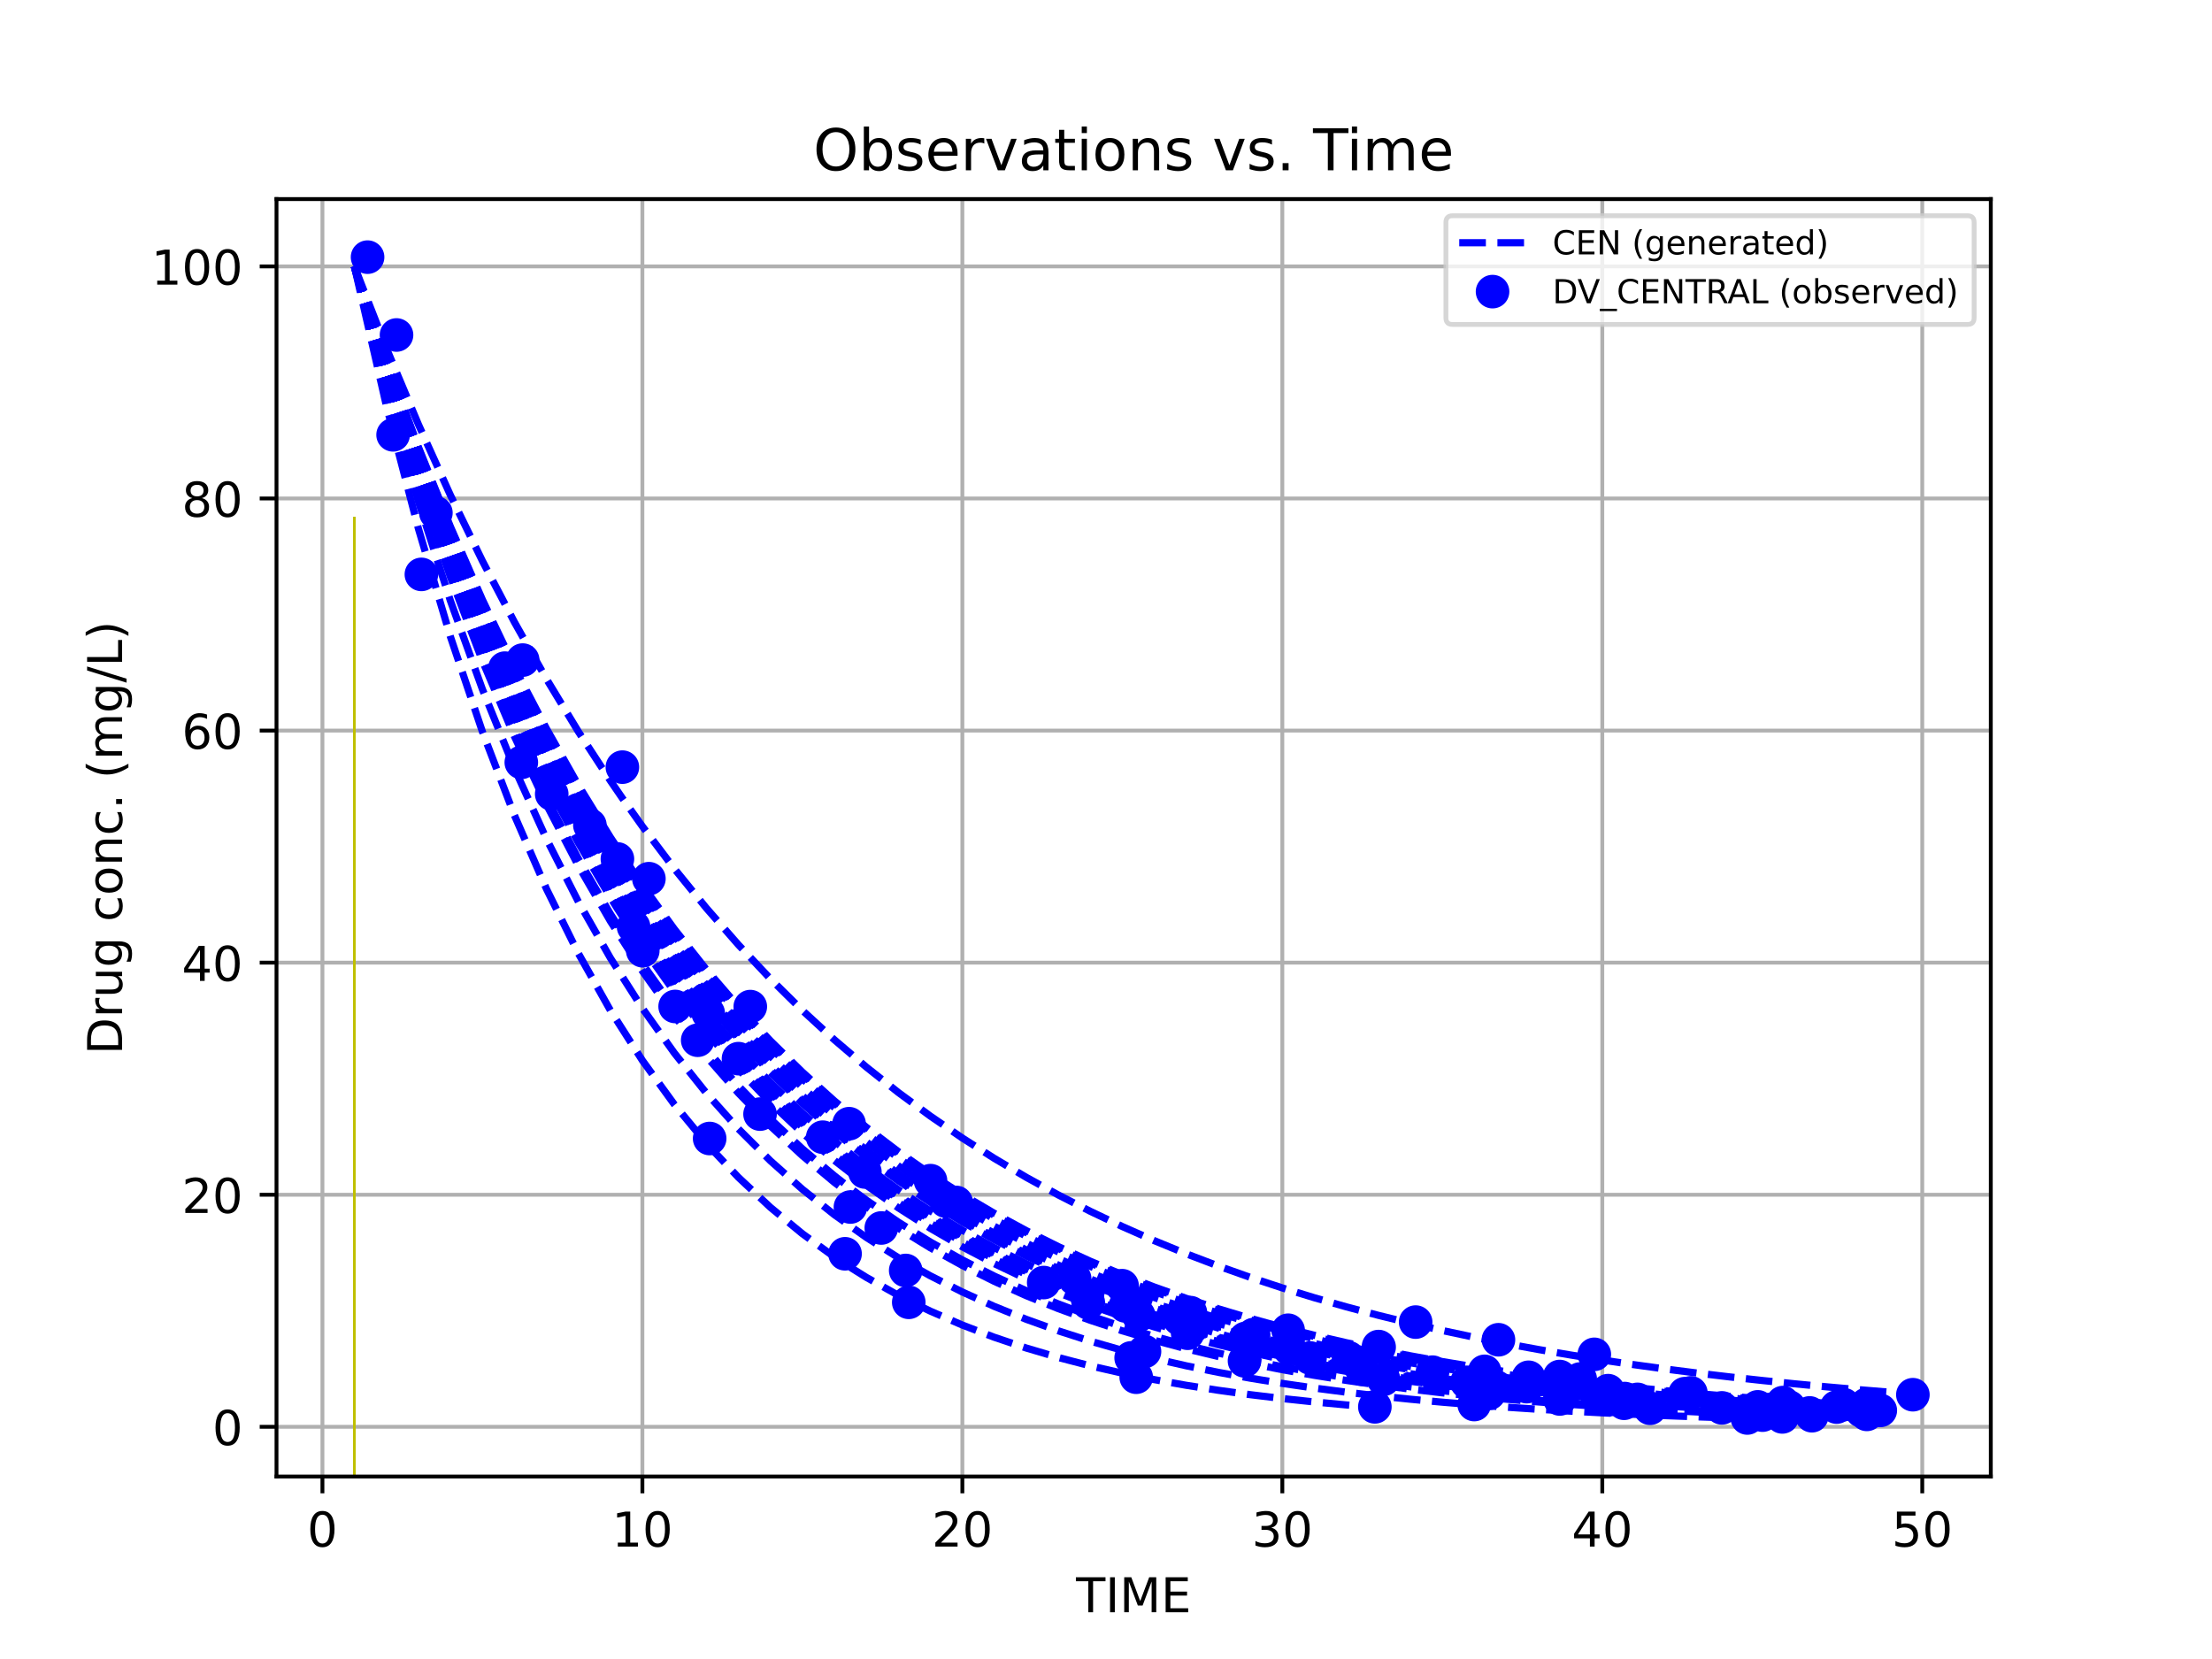 <?xml version="1.0" encoding="utf-8" standalone="no"?>
<!DOCTYPE svg PUBLIC "-//W3C//DTD SVG 1.1//EN"
  "http://www.w3.org/Graphics/SVG/1.1/DTD/svg11.dtd">
<!-- Created with matplotlib (https://matplotlib.org/) -->
<svg height="345.6pt" version="1.1" viewBox="0 0 460.8 345.6" width="460.8pt" xmlns="http://www.w3.org/2000/svg" xmlns:xlink="http://www.w3.org/1999/xlink">
 <defs>
  <style type="text/css">*{stroke-linecap:butt;stroke-linejoin:round;}</style>
 </defs>
 <g id="figure_1">
  <g id="patch_1">
   <path d="M 0 345.6 
L 460.8 345.6 
L 460.8 0 
L 0 0 
z
" style="fill:#ffffff;"/>
  </g>
  <g id="axes_1">
   <g id="patch_2">
    <path d="M 57.6 307.584 
L 414.72 307.584 
L 414.72 41.472 
L 57.6 41.472 
z
" style="fill:#ffffff;"/>
   </g>
   <g id="matplotlib.axis_1">
    <g id="xtick_1">
     <g id="line2d_1">
      <path clip-path="url(#p7fd02e5d1b)" d="M 67.167 307.584 
L 67.167 41.472 
" style="fill:none;stroke:#b0b0b0;stroke-linecap:square;stroke-width:0.8;"/>
     </g>
     <g id="line2d_2">
      <defs>
       <path d="M 0 0 
L 0 3.5 
" id="m1e30f3ebf0" style="stroke:#000000;stroke-width:0.8;"/>
      </defs>
      <g>
       <use style="stroke:#000000;stroke-width:0.8;" x="67.167" xlink:href="#m1e30f3ebf0" y="307.584"/>
      </g>
     </g>
     <g id="text_1">
      <!-- 0 -->
      <g transform="translate(63.986 322.182)scale(0.1 -0.1)">
       <defs>
        <path d="M 31.781 66.406 
Q 24.172 66.406 20.328 58.906 
Q 16.5 51.422 16.5 36.375 
Q 16.5 21.391 20.328 13.891 
Q 24.172 6.391 31.781 6.391 
Q 39.453 6.391 43.281 13.891 
Q 47.125 21.391 47.125 36.375 
Q 47.125 51.422 43.281 58.906 
Q 39.453 66.406 31.781 66.406 
z
M 31.781 74.219 
Q 44.047 74.219 50.516 64.516 
Q 56.984 54.828 56.984 36.375 
Q 56.984 17.969 50.516 8.266 
Q 44.047 -1.422 31.781 -1.422 
Q 19.531 -1.422 13.062 8.266 
Q 6.594 17.969 6.594 36.375 
Q 6.594 54.828 13.062 64.516 
Q 19.531 74.219 31.781 74.219 
z
" id="DejaVuSans-48"/>
       </defs>
       <use xlink:href="#DejaVuSans-48"/>
      </g>
     </g>
    </g>
    <g id="xtick_2">
     <g id="line2d_3">
      <path clip-path="url(#p7fd02e5d1b)" d="M 133.822 307.584 
L 133.822 41.472 
" style="fill:none;stroke:#b0b0b0;stroke-linecap:square;stroke-width:0.8;"/>
     </g>
     <g id="line2d_4">
      <g>
       <use style="stroke:#000000;stroke-width:0.8;" x="133.822" xlink:href="#m1e30f3ebf0" y="307.584"/>
      </g>
     </g>
     <g id="text_2">
      <!-- 10 -->
      <g transform="translate(127.46 322.182)scale(0.1 -0.1)">
       <defs>
        <path d="M 12.406 8.297 
L 28.516 8.297 
L 28.516 63.922 
L 10.984 60.406 
L 10.984 69.391 
L 28.422 72.906 
L 38.281 72.906 
L 38.281 8.297 
L 54.391 8.297 
L 54.391 0 
L 12.406 0 
z
" id="DejaVuSans-49"/>
       </defs>
       <use xlink:href="#DejaVuSans-49"/>
       <use x="63.623" xlink:href="#DejaVuSans-48"/>
      </g>
     </g>
    </g>
    <g id="xtick_3">
     <g id="line2d_5">
      <path clip-path="url(#p7fd02e5d1b)" d="M 200.477 307.584 
L 200.477 41.472 
" style="fill:none;stroke:#b0b0b0;stroke-linecap:square;stroke-width:0.8;"/>
     </g>
     <g id="line2d_6">
      <g>
       <use style="stroke:#000000;stroke-width:0.8;" x="200.477" xlink:href="#m1e30f3ebf0" y="307.584"/>
      </g>
     </g>
     <g id="text_3">
      <!-- 20 -->
      <g transform="translate(194.115 322.182)scale(0.1 -0.1)">
       <defs>
        <path d="M 19.188 8.297 
L 53.609 8.297 
L 53.609 0 
L 7.328 0 
L 7.328 8.297 
Q 12.938 14.109 22.625 23.891 
Q 32.328 33.688 34.812 36.531 
Q 39.547 41.844 41.422 45.531 
Q 43.312 49.219 43.312 52.781 
Q 43.312 58.594 39.234 62.25 
Q 35.156 65.922 28.609 65.922 
Q 23.969 65.922 18.812 64.312 
Q 13.672 62.703 7.812 59.422 
L 7.812 69.391 
Q 13.766 71.781 18.938 73 
Q 24.125 74.219 28.422 74.219 
Q 39.75 74.219 46.484 68.547 
Q 53.219 62.891 53.219 53.422 
Q 53.219 48.922 51.531 44.891 
Q 49.859 40.875 45.406 35.406 
Q 44.188 33.984 37.641 27.219 
Q 31.109 20.453 19.188 8.297 
z
" id="DejaVuSans-50"/>
       </defs>
       <use xlink:href="#DejaVuSans-50"/>
       <use x="63.623" xlink:href="#DejaVuSans-48"/>
      </g>
     </g>
    </g>
    <g id="xtick_4">
     <g id="line2d_7">
      <path clip-path="url(#p7fd02e5d1b)" d="M 267.132 307.584 
L 267.132 41.472 
" style="fill:none;stroke:#b0b0b0;stroke-linecap:square;stroke-width:0.8;"/>
     </g>
     <g id="line2d_8">
      <g>
       <use style="stroke:#000000;stroke-width:0.8;" x="267.132" xlink:href="#m1e30f3ebf0" y="307.584"/>
      </g>
     </g>
     <g id="text_4">
      <!-- 30 -->
      <g transform="translate(260.77 322.182)scale(0.1 -0.1)">
       <defs>
        <path d="M 40.578 39.312 
Q 47.656 37.797 51.625 33 
Q 55.609 28.219 55.609 21.188 
Q 55.609 10.406 48.188 4.484 
Q 40.766 -1.422 27.094 -1.422 
Q 22.516 -1.422 17.656 -0.516 
Q 12.797 0.391 7.625 2.203 
L 7.625 11.719 
Q 11.719 9.328 16.594 8.109 
Q 21.484 6.891 26.812 6.891 
Q 36.078 6.891 40.938 10.547 
Q 45.797 14.203 45.797 21.188 
Q 45.797 27.641 41.281 31.266 
Q 36.766 34.906 28.719 34.906 
L 20.219 34.906 
L 20.219 43.016 
L 29.109 43.016 
Q 36.375 43.016 40.234 45.922 
Q 44.094 48.828 44.094 54.297 
Q 44.094 59.906 40.109 62.906 
Q 36.141 65.922 28.719 65.922 
Q 24.656 65.922 20.016 65.031 
Q 15.375 64.156 9.812 62.312 
L 9.812 71.094 
Q 15.438 72.656 20.344 73.438 
Q 25.25 74.219 29.594 74.219 
Q 40.828 74.219 47.359 69.109 
Q 53.906 64.016 53.906 55.328 
Q 53.906 49.266 50.438 45.094 
Q 46.969 40.922 40.578 39.312 
z
" id="DejaVuSans-51"/>
       </defs>
       <use xlink:href="#DejaVuSans-51"/>
       <use x="63.623" xlink:href="#DejaVuSans-48"/>
      </g>
     </g>
    </g>
    <g id="xtick_5">
     <g id="line2d_9">
      <path clip-path="url(#p7fd02e5d1b)" d="M 333.787 307.584 
L 333.787 41.472 
" style="fill:none;stroke:#b0b0b0;stroke-linecap:square;stroke-width:0.8;"/>
     </g>
     <g id="line2d_10">
      <g>
       <use style="stroke:#000000;stroke-width:0.8;" x="333.787" xlink:href="#m1e30f3ebf0" y="307.584"/>
      </g>
     </g>
     <g id="text_5">
      <!-- 40 -->
      <g transform="translate(327.425 322.182)scale(0.1 -0.1)">
       <defs>
        <path d="M 37.797 64.312 
L 12.891 25.391 
L 37.797 25.391 
z
M 35.203 72.906 
L 47.609 72.906 
L 47.609 25.391 
L 58.016 25.391 
L 58.016 17.188 
L 47.609 17.188 
L 47.609 0 
L 37.797 0 
L 37.797 17.188 
L 4.891 17.188 
L 4.891 26.703 
z
" id="DejaVuSans-52"/>
       </defs>
       <use xlink:href="#DejaVuSans-52"/>
       <use x="63.623" xlink:href="#DejaVuSans-48"/>
      </g>
     </g>
    </g>
    <g id="xtick_6">
     <g id="line2d_11">
      <path clip-path="url(#p7fd02e5d1b)" d="M 400.442 307.584 
L 400.442 41.472 
" style="fill:none;stroke:#b0b0b0;stroke-linecap:square;stroke-width:0.8;"/>
     </g>
     <g id="line2d_12">
      <g>
       <use style="stroke:#000000;stroke-width:0.8;" x="400.442" xlink:href="#m1e30f3ebf0" y="307.584"/>
      </g>
     </g>
     <g id="text_6">
      <!-- 50 -->
      <g transform="translate(394.08 322.182)scale(0.1 -0.1)">
       <defs>
        <path d="M 10.797 72.906 
L 49.516 72.906 
L 49.516 64.594 
L 19.828 64.594 
L 19.828 46.734 
Q 21.969 47.469 24.109 47.828 
Q 26.266 48.188 28.422 48.188 
Q 40.625 48.188 47.75 41.5 
Q 54.891 34.812 54.891 23.391 
Q 54.891 11.625 47.562 5.094 
Q 40.234 -1.422 26.906 -1.422 
Q 22.312 -1.422 17.547 -0.641 
Q 12.797 0.141 7.719 1.703 
L 7.719 11.625 
Q 12.109 9.234 16.797 8.062 
Q 21.484 6.891 26.703 6.891 
Q 35.156 6.891 40.078 11.328 
Q 45.016 15.766 45.016 23.391 
Q 45.016 31 40.078 35.438 
Q 35.156 39.891 26.703 39.891 
Q 22.75 39.891 18.812 39.016 
Q 14.891 38.141 10.797 36.281 
z
" id="DejaVuSans-53"/>
       </defs>
       <use xlink:href="#DejaVuSans-53"/>
       <use x="63.623" xlink:href="#DejaVuSans-48"/>
      </g>
     </g>
    </g>
    <g id="text_7">
     <!-- TIME -->
     <g transform="translate(224.158 335.861)scale(0.1 -0.1)">
      <defs>
       <path d="M -0.297 72.906 
L 61.375 72.906 
L 61.375 64.594 
L 35.5 64.594 
L 35.5 0 
L 25.594 0 
L 25.594 64.594 
L -0.297 64.594 
z
" id="DejaVuSans-84"/>
       <path d="M 9.812 72.906 
L 19.672 72.906 
L 19.672 0 
L 9.812 0 
z
" id="DejaVuSans-73"/>
       <path d="M 9.812 72.906 
L 24.516 72.906 
L 43.109 23.297 
L 61.812 72.906 
L 76.516 72.906 
L 76.516 0 
L 66.891 0 
L 66.891 64.016 
L 48.094 14.016 
L 38.188 14.016 
L 19.391 64.016 
L 19.391 0 
L 9.812 0 
z
" id="DejaVuSans-77"/>
       <path d="M 9.812 72.906 
L 55.906 72.906 
L 55.906 64.594 
L 19.672 64.594 
L 19.672 43.016 
L 54.391 43.016 
L 54.391 34.719 
L 19.672 34.719 
L 19.672 8.297 
L 56.781 8.297 
L 56.781 0 
L 9.812 0 
z
" id="DejaVuSans-69"/>
      </defs>
      <use xlink:href="#DejaVuSans-84"/>
      <use x="61.084" xlink:href="#DejaVuSans-73"/>
      <use x="90.576" xlink:href="#DejaVuSans-77"/>
      <use x="176.855" xlink:href="#DejaVuSans-69"/>
     </g>
    </g>
   </g>
   <g id="matplotlib.axis_2">
    <g id="ytick_1">
     <g id="line2d_13">
      <path clip-path="url(#p7fd02e5d1b)" d="M 57.6 297.231 
L 414.72 297.231 
" style="fill:none;stroke:#b0b0b0;stroke-linecap:square;stroke-width:0.8;"/>
     </g>
     <g id="line2d_14">
      <defs>
       <path d="M 0 0 
L -3.5 0 
" id="m16c6fe4a30" style="stroke:#000000;stroke-width:0.8;"/>
      </defs>
      <g>
       <use style="stroke:#000000;stroke-width:0.8;" x="57.6" xlink:href="#m16c6fe4a30" y="297.231"/>
      </g>
     </g>
     <g id="text_8">
      <!-- 0 -->
      <g transform="translate(44.237 301.03)scale(0.1 -0.1)">
       <use xlink:href="#DejaVuSans-48"/>
      </g>
     </g>
    </g>
    <g id="ytick_2">
     <g id="line2d_15">
      <path clip-path="url(#p7fd02e5d1b)" d="M 57.6 248.884 
L 414.72 248.884 
" style="fill:none;stroke:#b0b0b0;stroke-linecap:square;stroke-width:0.8;"/>
     </g>
     <g id="line2d_16">
      <g>
       <use style="stroke:#000000;stroke-width:0.8;" x="57.6" xlink:href="#m16c6fe4a30" y="248.884"/>
      </g>
     </g>
     <g id="text_9">
      <!-- 20 -->
      <g transform="translate(37.875 252.683)scale(0.1 -0.1)">
       <use xlink:href="#DejaVuSans-50"/>
       <use x="63.623" xlink:href="#DejaVuSans-48"/>
      </g>
     </g>
    </g>
    <g id="ytick_3">
     <g id="line2d_17">
      <path clip-path="url(#p7fd02e5d1b)" d="M 57.6 200.537 
L 414.72 200.537 
" style="fill:none;stroke:#b0b0b0;stroke-linecap:square;stroke-width:0.8;"/>
     </g>
     <g id="line2d_18">
      <g>
       <use style="stroke:#000000;stroke-width:0.8;" x="57.6" xlink:href="#m16c6fe4a30" y="200.537"/>
      </g>
     </g>
     <g id="text_10">
      <!-- 40 -->
      <g transform="translate(37.875 204.336)scale(0.1 -0.1)">
       <use xlink:href="#DejaVuSans-52"/>
       <use x="63.623" xlink:href="#DejaVuSans-48"/>
      </g>
     </g>
    </g>
    <g id="ytick_4">
     <g id="line2d_19">
      <path clip-path="url(#p7fd02e5d1b)" d="M 57.6 152.19 
L 414.72 152.19 
" style="fill:none;stroke:#b0b0b0;stroke-linecap:square;stroke-width:0.8;"/>
     </g>
     <g id="line2d_20">
      <g>
       <use style="stroke:#000000;stroke-width:0.8;" x="57.6" xlink:href="#m16c6fe4a30" y="152.19"/>
      </g>
     </g>
     <g id="text_11">
      <!-- 60 -->
      <g transform="translate(37.875 155.989)scale(0.1 -0.1)">
       <defs>
        <path d="M 33.016 40.375 
Q 26.375 40.375 22.484 35.828 
Q 18.609 31.297 18.609 23.391 
Q 18.609 15.531 22.484 10.953 
Q 26.375 6.391 33.016 6.391 
Q 39.656 6.391 43.531 10.953 
Q 47.406 15.531 47.406 23.391 
Q 47.406 31.297 43.531 35.828 
Q 39.656 40.375 33.016 40.375 
z
M 52.594 71.297 
L 52.594 62.312 
Q 48.875 64.062 45.094 64.984 
Q 41.312 65.922 37.594 65.922 
Q 27.828 65.922 22.672 59.328 
Q 17.531 52.734 16.797 39.406 
Q 19.672 43.656 24.016 45.922 
Q 28.375 48.188 33.594 48.188 
Q 44.578 48.188 50.953 41.516 
Q 57.328 34.859 57.328 23.391 
Q 57.328 12.156 50.688 5.359 
Q 44.047 -1.422 33.016 -1.422 
Q 20.359 -1.422 13.672 8.266 
Q 6.984 17.969 6.984 36.375 
Q 6.984 53.656 15.188 63.938 
Q 23.391 74.219 37.203 74.219 
Q 40.922 74.219 44.703 73.484 
Q 48.484 72.75 52.594 71.297 
z
" id="DejaVuSans-54"/>
       </defs>
       <use xlink:href="#DejaVuSans-54"/>
       <use x="63.623" xlink:href="#DejaVuSans-48"/>
      </g>
     </g>
    </g>
    <g id="ytick_5">
     <g id="line2d_21">
      <path clip-path="url(#p7fd02e5d1b)" d="M 57.6 103.843 
L 414.72 103.843 
" style="fill:none;stroke:#b0b0b0;stroke-linecap:square;stroke-width:0.8;"/>
     </g>
     <g id="line2d_22">
      <g>
       <use style="stroke:#000000;stroke-width:0.8;" x="57.6" xlink:href="#m16c6fe4a30" y="103.843"/>
      </g>
     </g>
     <g id="text_12">
      <!-- 80 -->
      <g transform="translate(37.875 107.642)scale(0.1 -0.1)">
       <defs>
        <path d="M 31.781 34.625 
Q 24.75 34.625 20.719 30.859 
Q 16.703 27.094 16.703 20.516 
Q 16.703 13.922 20.719 10.156 
Q 24.75 6.391 31.781 6.391 
Q 38.812 6.391 42.859 10.172 
Q 46.922 13.969 46.922 20.516 
Q 46.922 27.094 42.891 30.859 
Q 38.875 34.625 31.781 34.625 
z
M 21.922 38.812 
Q 15.578 40.375 12.031 44.719 
Q 8.5 49.078 8.5 55.328 
Q 8.5 64.062 14.719 69.141 
Q 20.953 74.219 31.781 74.219 
Q 42.672 74.219 48.875 69.141 
Q 55.078 64.062 55.078 55.328 
Q 55.078 49.078 51.531 44.719 
Q 48 40.375 41.703 38.812 
Q 48.828 37.156 52.797 32.312 
Q 56.781 27.484 56.781 20.516 
Q 56.781 9.906 50.312 4.234 
Q 43.844 -1.422 31.781 -1.422 
Q 19.734 -1.422 13.25 4.234 
Q 6.781 9.906 6.781 20.516 
Q 6.781 27.484 10.781 32.312 
Q 14.797 37.156 21.922 38.812 
z
M 18.312 54.391 
Q 18.312 48.734 21.844 45.562 
Q 25.391 42.391 31.781 42.391 
Q 38.141 42.391 41.719 45.562 
Q 45.312 48.734 45.312 54.391 
Q 45.312 60.062 41.719 63.234 
Q 38.141 66.406 31.781 66.406 
Q 25.391 66.406 21.844 63.234 
Q 18.312 60.062 18.312 54.391 
z
" id="DejaVuSans-56"/>
       </defs>
       <use xlink:href="#DejaVuSans-56"/>
       <use x="63.623" xlink:href="#DejaVuSans-48"/>
      </g>
     </g>
    </g>
    <g id="ytick_6">
     <g id="line2d_23">
      <path clip-path="url(#p7fd02e5d1b)" d="M 57.6 55.496 
L 414.72 55.496 
" style="fill:none;stroke:#b0b0b0;stroke-linecap:square;stroke-width:0.8;"/>
     </g>
     <g id="line2d_24">
      <g>
       <use style="stroke:#000000;stroke-width:0.8;" x="57.6" xlink:href="#m16c6fe4a30" y="55.496"/>
      </g>
     </g>
     <g id="text_13">
      <!-- 100 -->
      <g transform="translate(31.512 59.295)scale(0.1 -0.1)">
       <use xlink:href="#DejaVuSans-49"/>
       <use x="63.623" xlink:href="#DejaVuSans-48"/>
       <use x="127.246" xlink:href="#DejaVuSans-48"/>
      </g>
     </g>
    </g>
    <g id="text_14">
     <!-- Drug conc. (mg/L) -->
     <g transform="translate(25.433 219.687)rotate(-90)scale(0.1 -0.1)">
      <defs>
       <path d="M 19.672 64.797 
L 19.672 8.109 
L 31.594 8.109 
Q 46.688 8.109 53.688 14.938 
Q 60.688 21.781 60.688 36.531 
Q 60.688 51.172 53.688 57.984 
Q 46.688 64.797 31.594 64.797 
z
M 9.812 72.906 
L 30.078 72.906 
Q 51.266 72.906 61.172 64.094 
Q 71.094 55.281 71.094 36.531 
Q 71.094 17.672 61.125 8.828 
Q 51.172 0 30.078 0 
L 9.812 0 
z
" id="DejaVuSans-68"/>
       <path d="M 41.109 46.297 
Q 39.594 47.172 37.812 47.578 
Q 36.031 48 33.891 48 
Q 26.266 48 22.188 43.047 
Q 18.109 38.094 18.109 28.812 
L 18.109 0 
L 9.078 0 
L 9.078 54.688 
L 18.109 54.688 
L 18.109 46.188 
Q 20.953 51.172 25.484 53.578 
Q 30.031 56 36.531 56 
Q 37.453 56 38.578 55.875 
Q 39.703 55.766 41.062 55.516 
z
" id="DejaVuSans-114"/>
       <path d="M 8.5 21.578 
L 8.5 54.688 
L 17.484 54.688 
L 17.484 21.922 
Q 17.484 14.156 20.5 10.266 
Q 23.531 6.391 29.594 6.391 
Q 36.859 6.391 41.078 11.031 
Q 45.312 15.672 45.312 23.688 
L 45.312 54.688 
L 54.297 54.688 
L 54.297 0 
L 45.312 0 
L 45.312 8.406 
Q 42.047 3.422 37.719 1 
Q 33.406 -1.422 27.688 -1.422 
Q 18.266 -1.422 13.375 4.438 
Q 8.5 10.297 8.5 21.578 
z
M 31.109 56 
z
" id="DejaVuSans-117"/>
       <path d="M 45.406 27.984 
Q 45.406 37.75 41.375 43.109 
Q 37.359 48.484 30.078 48.484 
Q 22.859 48.484 18.828 43.109 
Q 14.797 37.75 14.797 27.984 
Q 14.797 18.266 18.828 12.891 
Q 22.859 7.516 30.078 7.516 
Q 37.359 7.516 41.375 12.891 
Q 45.406 18.266 45.406 27.984 
z
M 54.391 6.781 
Q 54.391 -7.172 48.188 -13.984 
Q 42 -20.797 29.203 -20.797 
Q 24.469 -20.797 20.266 -20.094 
Q 16.062 -19.391 12.109 -17.922 
L 12.109 -9.188 
Q 16.062 -11.328 19.922 -12.344 
Q 23.781 -13.375 27.781 -13.375 
Q 36.625 -13.375 41.016 -8.766 
Q 45.406 -4.156 45.406 5.172 
L 45.406 9.625 
Q 42.625 4.781 38.281 2.391 
Q 33.938 0 27.875 0 
Q 17.828 0 11.672 7.656 
Q 5.516 15.328 5.516 27.984 
Q 5.516 40.672 11.672 48.328 
Q 17.828 56 27.875 56 
Q 33.938 56 38.281 53.609 
Q 42.625 51.219 45.406 46.391 
L 45.406 54.688 
L 54.391 54.688 
z
" id="DejaVuSans-103"/>
       <path id="DejaVuSans-32"/>
       <path d="M 48.781 52.594 
L 48.781 44.188 
Q 44.969 46.297 41.141 47.344 
Q 37.312 48.391 33.406 48.391 
Q 24.656 48.391 19.812 42.844 
Q 14.984 37.312 14.984 27.297 
Q 14.984 17.281 19.812 11.734 
Q 24.656 6.203 33.406 6.203 
Q 37.312 6.203 41.141 7.25 
Q 44.969 8.297 48.781 10.406 
L 48.781 2.094 
Q 45.016 0.344 40.984 -0.531 
Q 36.969 -1.422 32.422 -1.422 
Q 20.062 -1.422 12.781 6.344 
Q 5.516 14.109 5.516 27.297 
Q 5.516 40.672 12.859 48.328 
Q 20.219 56 33.016 56 
Q 37.156 56 41.109 55.141 
Q 45.062 54.297 48.781 52.594 
z
" id="DejaVuSans-99"/>
       <path d="M 30.609 48.391 
Q 23.391 48.391 19.188 42.75 
Q 14.984 37.109 14.984 27.297 
Q 14.984 17.484 19.156 11.844 
Q 23.344 6.203 30.609 6.203 
Q 37.797 6.203 41.984 11.859 
Q 46.188 17.531 46.188 27.297 
Q 46.188 37.016 41.984 42.703 
Q 37.797 48.391 30.609 48.391 
z
M 30.609 56 
Q 42.328 56 49.016 48.375 
Q 55.719 40.766 55.719 27.297 
Q 55.719 13.875 49.016 6.219 
Q 42.328 -1.422 30.609 -1.422 
Q 18.844 -1.422 12.172 6.219 
Q 5.516 13.875 5.516 27.297 
Q 5.516 40.766 12.172 48.375 
Q 18.844 56 30.609 56 
z
" id="DejaVuSans-111"/>
       <path d="M 54.891 33.016 
L 54.891 0 
L 45.906 0 
L 45.906 32.719 
Q 45.906 40.484 42.875 44.328 
Q 39.844 48.188 33.797 48.188 
Q 26.516 48.188 22.312 43.547 
Q 18.109 38.922 18.109 30.906 
L 18.109 0 
L 9.078 0 
L 9.078 54.688 
L 18.109 54.688 
L 18.109 46.188 
Q 21.344 51.125 25.703 53.562 
Q 30.078 56 35.797 56 
Q 45.219 56 50.047 50.172 
Q 54.891 44.344 54.891 33.016 
z
" id="DejaVuSans-110"/>
       <path d="M 10.688 12.406 
L 21 12.406 
L 21 0 
L 10.688 0 
z
" id="DejaVuSans-46"/>
       <path d="M 31 75.875 
Q 24.469 64.656 21.281 53.656 
Q 18.109 42.672 18.109 31.391 
Q 18.109 20.125 21.312 9.062 
Q 24.516 -2 31 -13.188 
L 23.188 -13.188 
Q 15.875 -1.703 12.234 9.375 
Q 8.594 20.453 8.594 31.391 
Q 8.594 42.281 12.203 53.312 
Q 15.828 64.359 23.188 75.875 
z
" id="DejaVuSans-40"/>
       <path d="M 52 44.188 
Q 55.375 50.25 60.062 53.125 
Q 64.75 56 71.094 56 
Q 79.641 56 84.281 50.016 
Q 88.922 44.047 88.922 33.016 
L 88.922 0 
L 79.891 0 
L 79.891 32.719 
Q 79.891 40.578 77.094 44.375 
Q 74.312 48.188 68.609 48.188 
Q 61.625 48.188 57.562 43.547 
Q 53.516 38.922 53.516 30.906 
L 53.516 0 
L 44.484 0 
L 44.484 32.719 
Q 44.484 40.625 41.703 44.406 
Q 38.922 48.188 33.109 48.188 
Q 26.219 48.188 22.156 43.531 
Q 18.109 38.875 18.109 30.906 
L 18.109 0 
L 9.078 0 
L 9.078 54.688 
L 18.109 54.688 
L 18.109 46.188 
Q 21.188 51.219 25.484 53.609 
Q 29.781 56 35.688 56 
Q 41.656 56 45.828 52.969 
Q 50 49.953 52 44.188 
z
" id="DejaVuSans-109"/>
       <path d="M 25.391 72.906 
L 33.688 72.906 
L 8.297 -9.281 
L 0 -9.281 
z
" id="DejaVuSans-47"/>
       <path d="M 9.812 72.906 
L 19.672 72.906 
L 19.672 8.297 
L 55.172 8.297 
L 55.172 0 
L 9.812 0 
z
" id="DejaVuSans-76"/>
       <path d="M 8.016 75.875 
L 15.828 75.875 
Q 23.141 64.359 26.781 53.312 
Q 30.422 42.281 30.422 31.391 
Q 30.422 20.453 26.781 9.375 
Q 23.141 -1.703 15.828 -13.188 
L 8.016 -13.188 
Q 14.5 -2 17.703 9.062 
Q 20.906 20.125 20.906 31.391 
Q 20.906 42.672 17.703 53.656 
Q 14.5 64.656 8.016 75.875 
z
" id="DejaVuSans-41"/>
      </defs>
      <use xlink:href="#DejaVuSans-68"/>
      <use x="77.002" xlink:href="#DejaVuSans-114"/>
      <use x="118.115" xlink:href="#DejaVuSans-117"/>
      <use x="181.494" xlink:href="#DejaVuSans-103"/>
      <use x="244.971" xlink:href="#DejaVuSans-32"/>
      <use x="276.758" xlink:href="#DejaVuSans-99"/>
      <use x="331.738" xlink:href="#DejaVuSans-111"/>
      <use x="392.92" xlink:href="#DejaVuSans-110"/>
      <use x="456.299" xlink:href="#DejaVuSans-99"/>
      <use x="511.279" xlink:href="#DejaVuSans-46"/>
      <use x="543.066" xlink:href="#DejaVuSans-32"/>
      <use x="574.854" xlink:href="#DejaVuSans-40"/>
      <use x="613.867" xlink:href="#DejaVuSans-109"/>
      <use x="711.279" xlink:href="#DejaVuSans-103"/>
      <use x="774.756" xlink:href="#DejaVuSans-47"/>
      <use x="808.447" xlink:href="#DejaVuSans-76"/>
      <use x="864.16" xlink:href="#DejaVuSans-41"/>
     </g>
    </g>
   </g>
   <g id="line2d_25">
    <path clip-path="url(#p7fd02e5d1b)" d="M 73.833 55.496 
L 80.498 78.951 
L 87.164 100.131 
L 93.829 119.256 
L 100.495 136.524 
L 107.16 152.118 
L 113.826 166.198 
L 120.491 178.912 
L 127.157 190.392 
L 133.822 200.759 
L 133.902 200.877 
L 140.488 210.119 
L 140.644 210.328 
L 147.153 218.572 
L 153.819 226.204 
L 160.484 233.096 
L 167.15 239.319 
L 173.815 244.938 
L 177.164 247.552 
L 180.481 250.012 
L 187.146 254.593 
L 193.812 258.731 
L 200.477 262.466 
L 207.143 265.839 
L 213.808 268.885 
L 220.474 271.636 
L 227.139 274.119 
L 233.805 276.362 
L 240.47 278.386 
L 247.136 280.215 
L 253.801 281.866 
L 259.257 283.097 
L 260.467 283.357 
L 267.132 284.703 
L 273.798 285.918 
L 280.463 287.016 
L 287.129 288.007 
L 293.794 288.902 
L 300.46 289.71 
L 307.125 290.44 
L 313.791 291.099 
L 320.456 291.694 
L 327.122 292.231 
L 333.787 292.716 
L 340.453 293.154 
L 347.118 293.55 
L 353.784 293.907 
L 360.449 294.229 
L 367.115 294.521 
L 373.78 294.784 
L 377.454 294.917 
" style="fill:none;stroke:#0000ff;stroke-dasharray:5.55,2.4;stroke-dashoffset:0;stroke-width:1.5;"/>
   </g>
   <g id="line2d_26">
    <path clip-path="url(#p7fd02e5d1b)" d="M 73.833 307.584 
L 73.833 108 
" style="fill:none;stroke:#bfbf00;stroke-linecap:square;stroke-opacity:0.8;stroke-width:0.5;"/>
   </g>
   <g id="line2d_27">
    <defs>
     <path d="M 0 3 
C 0.796 3 1.559 2.684 2.121 2.121 
C 2.684 1.559 3 0.796 3 0 
C 3 -0.796 2.684 -1.559 2.121 -2.121 
C 1.559 -2.684 0.796 -3 0 -3 
C -0.796 -3 -1.559 -2.684 -2.121 -2.121 
C -2.684 -1.559 -3 -0.796 -3 0 
C -3 0.796 -2.684 1.559 -2.121 2.121 
C -1.559 2.684 -0.796 3 0 3 
z
" id="mded54bfd5e" style="stroke:#0000ff;"/>
    </defs>
    <g clip-path="url(#p7fd02e5d1b)">
     <use style="fill:#0000ff;stroke:#0000ff;" x="133.902" xlink:href="#mded54bfd5e" y="198.06"/>
     <use style="fill:#0000ff;stroke:#0000ff;" x="140.644" xlink:href="#mded54bfd5e" y="209.665"/>
     <use style="fill:#0000ff;stroke:#0000ff;" x="177.164" xlink:href="#mded54bfd5e" y="251.442"/>
     <use style="fill:#0000ff;stroke:#0000ff;" x="259.257" xlink:href="#mded54bfd5e" y="283.495"/>
     <use style="fill:#0000ff;stroke:#0000ff;" x="377.454" xlink:href="#mded54bfd5e" y="294.921"/>
    </g>
   </g>
   <g id="line2d_28">
    <path clip-path="url(#p7fd02e5d1b)" d="M 73.833 307.584 
L 73.833 108 
" style="fill:none;stroke:#bfbf00;stroke-linecap:square;stroke-opacity:0.8;stroke-width:0.5;"/>
   </g>
   <g id="line2d_29">
    <path clip-path="url(#p7fd02e5d1b)" d="M 73.833 55.496 
L 80.498 75.225 
L 87.164 93.343 
L 93.829 109.983 
L 100.495 125.265 
L 107.16 139.3 
L 113.826 152.189 
L 120.491 164.026 
L 127.157 174.897 
L 133.822 184.881 
L 140.488 194.05 
L 147.153 202.471 
L 153.819 210.205 
L 160.484 217.307 
L 167.15 223.83 
L 173.815 229.82 
L 180.481 235.322 
L 187.146 240.374 
L 193.812 245.015 
L 200.477 249.276 
L 207.143 253.19 
L 213.808 256.784 
L 220.474 260.085 
L 227.139 263.117 
L 233.805 265.901 
L 240.47 268.458 
L 247.136 270.806 
L 253.801 272.962 
L 260.467 274.943 
L 267.132 276.762 
L 268.343 277.076 
L 273.798 278.433 
L 280.463 279.967 
L 287.129 281.376 
L 287.167 281.383 
L 287.295 281.409 
L 293.794 282.67 
L 300.46 283.858 
L 307.125 284.949 
L 313.791 285.952 
L 318.433 286.601 
L 320.456 286.872 
L 327.122 287.718 
L 333.787 288.494 
L 340.453 289.207 
L 347.118 289.862 
L 353.784 290.463 
L 360.449 291.016 
L 367.115 291.523 
L 373.78 291.989 
L 380.446 292.416 
L 387.111 292.809 
L 388.852 292.907 
" style="fill:none;stroke:#0000ff;stroke-dasharray:5.55,2.4;stroke-dashoffset:0;stroke-width:1.5;"/>
   </g>
   <g id="line2d_30">
    <path clip-path="url(#p7fd02e5d1b)" d="M 73.833 307.584 
L 73.833 108 
" style="fill:none;stroke:#bfbf00;stroke-linecap:square;stroke-opacity:0.8;stroke-width:0.5;"/>
   </g>
   <g id="line2d_31">
    <g clip-path="url(#p7fd02e5d1b)">
     <use style="fill:#0000ff;stroke:#0000ff;" x="268.343" xlink:href="#mded54bfd5e" y="277.113"/>
     <use style="fill:#0000ff;stroke:#0000ff;" x="287.167" xlink:href="#mded54bfd5e" y="280.516"/>
     <use style="fill:#0000ff;stroke:#0000ff;" x="287.295" xlink:href="#mded54bfd5e" y="280.634"/>
     <use style="fill:#0000ff;stroke:#0000ff;" x="318.433" xlink:href="#mded54bfd5e" y="286.915"/>
     <use style="fill:#0000ff;stroke:#0000ff;" x="388.852" xlink:href="#mded54bfd5e" y="292.565"/>
    </g>
   </g>
   <g id="line2d_32">
    <path clip-path="url(#p7fd02e5d1b)" d="M 73.833 307.584 
L 73.833 108 
" style="fill:none;stroke:#bfbf00;stroke-linecap:square;stroke-opacity:0.8;stroke-width:0.5;"/>
   </g>
   <g id="line2d_33">
    <path clip-path="url(#p7fd02e5d1b)" d="M 73.833 55.496 
L 76.572 64.395 
L 80.498 76.578 
L 87.164 95.821 
L 93.829 113.385 
L 100.495 129.418 
L 107.16 144.053 
L 108.598 147.039 
L 113.826 157.412 
L 120.491 169.605 
L 127.157 180.735 
L 133.822 190.894 
L 140.488 200.168 
L 147.153 208.633 
L 153.819 216.359 
L 160.484 223.412 
L 167.15 229.849 
L 171.392 233.651 
L 173.815 235.726 
L 180.481 241.089 
L 187.146 245.985 
L 193.812 250.454 
L 200.477 254.534 
L 207.143 258.257 
L 213.808 261.656 
L 220.474 264.758 
L 227.139 267.59 
L 233.805 270.175 
L 240.47 272.535 
L 247.136 274.688 
L 253.801 276.654 
L 260.467 278.449 
L 267.132 280.087 
L 273.798 281.582 
L 280.463 282.946 
L 287.129 284.192 
L 293.794 285.329 
L 300.46 286.367 
L 307.125 287.314 
L 313.791 288.179 
L 318.043 288.691 
L 320.456 288.969 
L 327.122 289.689 
L 333.787 290.347 
L 340.453 290.947 
L 347.118 291.495 
L 353.784 291.995 
L 360.449 292.452 
L 367.115 292.869 
L 373.78 293.249 
L 380.446 293.596 
L 387.111 293.913 
L 387.805 293.945 
" style="fill:none;stroke:#0000ff;stroke-dasharray:5.55,2.4;stroke-dashoffset:0;stroke-width:1.5;"/>
   </g>
   <g id="line2d_34">
    <path clip-path="url(#p7fd02e5d1b)" d="M 73.833 307.584 
L 73.833 108 
" style="fill:none;stroke:#bfbf00;stroke-linecap:square;stroke-opacity:0.8;stroke-width:0.5;"/>
   </g>
   <g id="line2d_35">
    <g clip-path="url(#p7fd02e5d1b)">
     <use style="fill:#0000ff;stroke:#0000ff;" x="76.572" xlink:href="#mded54bfd5e" y="53.568"/>
     <use style="fill:#0000ff;stroke:#0000ff;" x="108.598" xlink:href="#mded54bfd5e" y="158.824"/>
     <use style="fill:#0000ff;stroke:#0000ff;" x="171.392" xlink:href="#mded54bfd5e" y="236.902"/>
     <use style="fill:#0000ff;stroke:#0000ff;" x="318.043" xlink:href="#mded54bfd5e" y="288.864"/>
     <use style="fill:#0000ff;stroke:#0000ff;" x="387.805" xlink:href="#mded54bfd5e" y="293.909"/>
    </g>
   </g>
   <g id="line2d_36">
    <path clip-path="url(#p7fd02e5d1b)" d="M 73.833 307.584 
L 73.833 108 
" style="fill:none;stroke:#bfbf00;stroke-linecap:square;stroke-opacity:0.8;stroke-width:0.5;"/>
   </g>
   <g id="line2d_37">
    <path clip-path="url(#p7fd02e5d1b)" d="M 73.833 55.496 
L 80.498 77.778 
L 87.164 98.006 
L 93.829 116.37 
L 100.495 133.041 
L 107.16 148.175 
L 113.826 161.915 
L 120.491 174.387 
L 127.157 185.711 
L 133.822 195.99 
L 140.488 205.322 
L 147.153 213.794 
L 153.819 221.485 
L 160.484 228.466 
L 167.15 234.805 
L 173.815 240.559 
L 180.481 245.783 
L 187.146 250.525 
L 193.812 254.83 
L 200.477 258.738 
L 207.143 262.286 
L 213.808 265.507 
L 220.474 268.432 
L 227.139 271.086 
L 233.805 273.496 
L 240.47 275.684 
L 247.136 277.67 
L 253.801 279.473 
L 260.467 281.11 
L 267.132 282.596 
L 273.798 283.945 
L 280.463 285.169 
L 287.129 286.281 
L 288.223 286.453 
L 293.794 287.29 
L 300.46 288.207 
L 307.125 289.038 
L 310.195 289.395 
L 313.791 289.794 
L 320.456 290.479 
L 327.122 291.101 
L 333.787 291.666 
L 338.325 292.021 
L 340.453 292.179 
L 347.118 292.645 
L 353.784 293.068 
L 358.694 293.354 
L 360.449 293.451 
L 367.115 293.8 
L 373.78 294.116 
L 380.446 294.403 
L 387.111 294.664 
L 388.896 294.729 
" style="fill:none;stroke:#0000ff;stroke-dasharray:5.55,2.4;stroke-dashoffset:0;stroke-width:1.5;"/>
   </g>
   <g id="line2d_38">
    <path clip-path="url(#p7fd02e5d1b)" d="M 73.833 307.584 
L 73.833 108 
" style="fill:none;stroke:#bfbf00;stroke-linecap:square;stroke-opacity:0.8;stroke-width:0.5;"/>
   </g>
   <g id="line2d_39">
    <g clip-path="url(#p7fd02e5d1b)">
     <use style="fill:#0000ff;stroke:#0000ff;" x="288.223" xlink:href="#mded54bfd5e" y="287.343"/>
     <use style="fill:#0000ff;stroke:#0000ff;" x="310.195" xlink:href="#mded54bfd5e" y="290.278"/>
     <use style="fill:#0000ff;stroke:#0000ff;" x="338.325" xlink:href="#mded54bfd5e" y="292.325"/>
     <use style="fill:#0000ff;stroke:#0000ff;" x="358.694" xlink:href="#mded54bfd5e" y="293.286"/>
     <use style="fill:#0000ff;stroke:#0000ff;" x="388.896" xlink:href="#mded54bfd5e" y="294.642"/>
    </g>
   </g>
   <g id="line2d_40">
    <path clip-path="url(#p7fd02e5d1b)" d="M 73.833 307.584 
L 73.833 108 
" style="fill:none;stroke:#bfbf00;stroke-linecap:square;stroke-opacity:0.8;stroke-width:0.5;"/>
   </g>
   <g id="line2d_41">
    <path clip-path="url(#p7fd02e5d1b)" d="M 73.833 55.496 
L 80.498 77.482 
L 87.164 97.468 
L 93.829 115.636 
L 100.495 132.152 
L 107.16 147.166 
L 113.826 160.814 
L 120.491 173.221 
L 127.157 184.5 
L 133.822 194.752 
L 140.488 204.073 
L 147.153 212.545 
L 153.819 220.247 
L 160.484 227.249 
L 167.15 233.614 
L 173.815 239.4 
L 180.172 244.426 
L 180.481 244.659 
L 187.146 249.441 
L 193.812 253.787 
L 200.477 257.738 
L 207.143 261.33 
L 213.808 264.595 
L 217.425 266.241 
L 220.474 267.563 
L 226.555 270.035 
L 227.139 270.262 
L 233.805 272.714 
L 240.47 274.944 
L 247.136 276.971 
L 253.801 278.814 
L 260.467 280.489 
L 267.132 282.011 
L 273.798 283.396 
L 280.463 284.654 
L 283.671 285.218 
L 287.129 285.798 
L 293.794 286.838 
L 300.46 287.783 
L 307.125 288.642 
L 308.16 288.768 
" style="fill:none;stroke:#0000ff;stroke-dasharray:5.55,2.4;stroke-dashoffset:0;stroke-width:1.5;"/>
   </g>
   <g id="line2d_42">
    <path clip-path="url(#p7fd02e5d1b)" d="M 73.833 307.584 
L 73.833 108 
" style="fill:none;stroke:#bfbf00;stroke-linecap:square;stroke-opacity:0.8;stroke-width:0.5;"/>
   </g>
   <g id="line2d_43">
    <g clip-path="url(#p7fd02e5d1b)">
     <use style="fill:#0000ff;stroke:#0000ff;" x="180.172" xlink:href="#mded54bfd5e" y="244.143"/>
     <use style="fill:#0000ff;stroke:#0000ff;" x="217.425" xlink:href="#mded54bfd5e" y="267.181"/>
     <use style="fill:#0000ff;stroke:#0000ff;" x="226.555" xlink:href="#mded54bfd5e" y="270.603"/>
     <use style="fill:#0000ff;stroke:#0000ff;" x="283.671" xlink:href="#mded54bfd5e" y="285.229"/>
     <use style="fill:#0000ff;stroke:#0000ff;" x="308.16" xlink:href="#mded54bfd5e" y="289.287"/>
    </g>
   </g>
   <g id="line2d_44">
    <path clip-path="url(#p7fd02e5d1b)" d="M 73.833 307.584 
L 73.833 108 
" style="fill:none;stroke:#bfbf00;stroke-linecap:square;stroke-opacity:0.8;stroke-width:0.5;"/>
   </g>
   <g id="line2d_45">
    <path clip-path="url(#p7fd02e5d1b)" d="M 73.833 55.496 
L 80.498 72.56 
L 87.164 88.419 
L 93.829 103.159 
L 100.495 116.858 
L 107.16 129.591 
L 113.826 141.424 
L 120.491 152.423 
L 127.157 162.644 
L 129.655 166.287 
L 133.822 172.145 
L 140.488 180.975 
L 147.153 189.181 
L 153.819 196.808 
L 160.484 203.897 
L 167.15 210.485 
L 173.815 216.608 
L 180.481 222.299 
L 187.146 227.589 
L 193.812 232.505 
L 200.477 237.074 
L 207.143 241.32 
L 213.808 245.267 
L 220.474 248.935 
L 227.139 252.344 
L 233.805 255.512 
L 240.47 258.457 
L 247.136 261.194 
L 253.801 263.738 
L 260.467 266.102 
L 267.132 268.3 
L 273.798 270.342 
L 280.463 272.24 
L 287.129 274.004 
L 293.794 275.643 
L 294.906 275.905 
L 300.46 277.167 
L 307.125 278.584 
L 312.156 279.586 
L 313.791 279.9 
L 320.456 281.123 
L 327.122 282.26 
L 332.123 283.06 
L 333.787 283.317 
L 340.453 284.299 
L 347.118 285.212 
L 353.784 286.06 
L 360.449 286.849 
L 367.115 287.582 
L 373.78 288.263 
L 380.446 288.896 
L 387.111 289.484 
L 393.777 290.031 
L 398.487 290.394 
" style="fill:none;stroke:#0000ff;stroke-dasharray:5.55,2.4;stroke-dashoffset:0;stroke-width:1.5;"/>
   </g>
   <g id="line2d_46">
    <path clip-path="url(#p7fd02e5d1b)" d="M 73.833 307.584 
L 73.833 108 
" style="fill:none;stroke:#bfbf00;stroke-linecap:square;stroke-opacity:0.8;stroke-width:0.5;"/>
   </g>
   <g id="line2d_47">
    <g clip-path="url(#p7fd02e5d1b)">
     <use style="fill:#0000ff;stroke:#0000ff;" x="129.655" xlink:href="#mded54bfd5e" y="159.811"/>
     <use style="fill:#0000ff;stroke:#0000ff;" x="294.906" xlink:href="#mded54bfd5e" y="275.417"/>
     <use style="fill:#0000ff;stroke:#0000ff;" x="312.156" xlink:href="#mded54bfd5e" y="279.096"/>
     <use style="fill:#0000ff;stroke:#0000ff;" x="332.123" xlink:href="#mded54bfd5e" y="282.134"/>
     <use style="fill:#0000ff;stroke:#0000ff;" x="398.487" xlink:href="#mded54bfd5e" y="290.545"/>
    </g>
   </g>
   <g id="line2d_48">
    <path clip-path="url(#p7fd02e5d1b)" d="M 73.833 307.584 
L 73.833 108 
" style="fill:none;stroke:#bfbf00;stroke-linecap:square;stroke-opacity:0.8;stroke-width:0.5;"/>
   </g>
   <g id="line2d_49">
    <path clip-path="url(#p7fd02e5d1b)" d="M 73.833 55.496 
L 80.498 77.385 
L 81.892 81.706 
L 82.602 83.873 
L 87.164 97.292 
L 93.829 115.396 
L 100.495 131.861 
L 107.16 146.835 
L 113.826 160.453 
L 120.491 172.838 
L 127.157 184.101 
L 133.822 194.345 
L 140.488 203.661 
L 147.153 212.134 
L 153.819 219.839 
L 160.484 226.847 
L 167.15 233.22 
L 173.815 239.016 
L 180.481 244.287 
L 187.146 249.081 
L 193.812 253.441 
L 200.477 257.406 
L 207.143 261.012 
L 213.808 264.291 
L 220.474 267.274 
L 227.139 269.987 
L 233.805 272.453 
L 234.442 272.677 
L 240.47 274.697 
L 247.136 276.737 
L 253.801 278.593 
L 260.467 280.281 
L 267.132 281.815 
L 273.798 283.211 
L 280.463 284.481 
L 287.129 285.635 
L 293.794 286.685 
L 300.46 287.64 
L 307.125 288.508 
L 313.791 289.298 
L 320.456 290.016 
L 327.122 290.67 
L 333.787 291.264 
L 335.241 291.386 
L 340.453 291.804 
L 347.118 292.295 
L 353.784 292.742 
L 360.449 293.149 
L 367.115 293.518 
L 368.997 293.617 
" style="fill:none;stroke:#0000ff;stroke-dasharray:5.55,2.4;stroke-dashoffset:0;stroke-width:1.5;"/>
   </g>
   <g id="line2d_50">
    <path clip-path="url(#p7fd02e5d1b)" d="M 73.833 307.584 
L 73.833 108 
" style="fill:none;stroke:#bfbf00;stroke-linecap:square;stroke-opacity:0.8;stroke-width:0.5;"/>
   </g>
   <g id="line2d_51">
    <g clip-path="url(#p7fd02e5d1b)">
     <use style="fill:#0000ff;stroke:#0000ff;" x="81.892" xlink:href="#mded54bfd5e" y="90.585"/>
     <use style="fill:#0000ff;stroke:#0000ff;" x="82.602" xlink:href="#mded54bfd5e" y="69.785"/>
     <use style="fill:#0000ff;stroke:#0000ff;" x="234.442" xlink:href="#mded54bfd5e" y="272.054"/>
     <use style="fill:#0000ff;stroke:#0000ff;" x="335.241" xlink:href="#mded54bfd5e" y="291.577"/>
     <use style="fill:#0000ff;stroke:#0000ff;" x="368.997" xlink:href="#mded54bfd5e" y="293.583"/>
    </g>
   </g>
   <g id="line2d_52">
    <path clip-path="url(#p7fd02e5d1b)" d="M 73.833 307.584 
L 73.833 108 
" style="fill:none;stroke:#bfbf00;stroke-linecap:square;stroke-opacity:0.8;stroke-width:0.5;"/>
   </g>
   <g id="line2d_53">
    <path clip-path="url(#p7fd02e5d1b)" d="M 73.833 55.496 
L 80.498 77.06 
L 87.164 96.701 
L 90.803 106.674 
L 93.829 114.59 
L 100.495 130.883 
L 107.16 145.722 
L 113.826 159.238 
L 120.491 171.548 
L 127.157 182.759 
L 133.822 192.971 
L 140.488 202.271 
L 147.153 210.742 
L 153.819 218.458 
L 160.484 225.485 
L 167.15 231.885 
L 173.815 237.714 
L 180.481 243.023 
L 187.146 247.859 
L 193.812 252.263 
L 200.477 256.275 
L 207.143 259.928 
L 213.808 263.256 
L 220.474 266.287 
L 227.139 269.047 
L 233.805 271.561 
L 240.47 273.851 
L 245.713 275.508 
L 247.136 275.937 
L 253.801 277.836 
L 260.467 279.566 
L 267.132 281.142 
L 268.611 281.472 
L 273.798 282.577 
L 280.463 283.884 
L 287.129 285.075 
L 293.794 286.159 
L 300.46 287.147 
L 307.125 288.047 
L 311.691 288.616 
L 313.791 288.866 
L 320.456 289.612 
L 327.122 290.292 
L 333.787 290.911 
L 340.453 291.474 
L 347.118 291.988 
L 353.784 292.456 
L 360.449 292.882 
L 366.177 293.217 
" style="fill:none;stroke:#0000ff;stroke-dasharray:5.55,2.4;stroke-dashoffset:0;stroke-width:1.5;"/>
   </g>
   <g id="line2d_54">
    <path clip-path="url(#p7fd02e5d1b)" d="M 73.833 307.584 
L 73.833 108 
" style="fill:none;stroke:#bfbf00;stroke-linecap:square;stroke-opacity:0.8;stroke-width:0.5;"/>
   </g>
   <g id="line2d_55">
    <g clip-path="url(#p7fd02e5d1b)">
     <use style="fill:#0000ff;stroke:#0000ff;" x="90.803" xlink:href="#mded54bfd5e" y="106.837"/>
     <use style="fill:#0000ff;stroke:#0000ff;" x="245.713" xlink:href="#mded54bfd5e" y="274.769"/>
     <use style="fill:#0000ff;stroke:#0000ff;" x="268.611" xlink:href="#mded54bfd5e" y="280.972"/>
     <use style="fill:#0000ff;stroke:#0000ff;" x="311.691" xlink:href="#mded54bfd5e" y="288.943"/>
     <use style="fill:#0000ff;stroke:#0000ff;" x="366.177" xlink:href="#mded54bfd5e" y="293.073"/>
    </g>
   </g>
   <g id="line2d_56">
    <path clip-path="url(#p7fd02e5d1b)" d="M 73.833 307.584 
L 73.833 108 
" style="fill:none;stroke:#bfbf00;stroke-linecap:square;stroke-opacity:0.8;stroke-width:0.5;"/>
   </g>
   <g id="line2d_57">
    <path clip-path="url(#p7fd02e5d1b)" d="M 73.833 55.496 
L 80.498 77.374 
L 87.164 97.272 
L 93.829 115.369 
L 100.495 131.829 
L 105.177 142.492 
L 107.16 146.798 
L 113.826 160.413 
L 120.491 172.796 
L 127.157 184.058 
L 133.822 194.3 
L 140.488 203.616 
L 145.344 209.868 
L 147.153 212.089 
L 153.819 219.794 
L 160.484 226.803 
L 167.15 233.177 
L 173.815 238.974 
L 180.481 244.246 
L 187.146 249.042 
L 193.812 253.403 
L 200.477 257.37 
L 207.143 260.977 
L 213.808 264.258 
L 220.474 267.242 
L 227.139 269.956 
L 233.805 272.425 
L 237.21 273.598 
L 240.47 274.67 
L 247.136 276.712 
L 253.801 278.569 
L 260.467 280.258 
L 267.132 281.794 
L 273.798 283.191 
L 280.463 284.462 
L 287.129 285.617 
L 293.794 286.668 
L 300.46 287.624 
L 307.125 288.494 
L 313.791 289.284 
L 320.456 290.004 
L 327.122 290.658 
L 333.787 291.253 
L 338.448 291.636 
L 340.453 291.794 
L 341.114 291.845 
" style="fill:none;stroke:#0000ff;stroke-dasharray:5.55,2.4;stroke-dashoffset:0;stroke-width:1.5;"/>
   </g>
   <g id="line2d_58">
    <path clip-path="url(#p7fd02e5d1b)" d="M 73.833 307.584 
L 73.833 108 
" style="fill:none;stroke:#bfbf00;stroke-linecap:square;stroke-opacity:0.8;stroke-width:0.5;"/>
   </g>
   <g id="line2d_59">
    <g clip-path="url(#p7fd02e5d1b)">
     <use style="fill:#0000ff;stroke:#0000ff;" x="105.177" xlink:href="#mded54bfd5e" y="139.189"/>
     <use style="fill:#0000ff;stroke:#0000ff;" x="145.344" xlink:href="#mded54bfd5e" y="216.699"/>
     <use style="fill:#0000ff;stroke:#0000ff;" x="237.21" xlink:href="#mded54bfd5e" y="274.033"/>
     <use style="fill:#0000ff;stroke:#0000ff;" x="338.448" xlink:href="#mded54bfd5e" y="291.344"/>
     <use style="fill:#0000ff;stroke:#0000ff;" x="341.114" xlink:href="#mded54bfd5e" y="291.516"/>
    </g>
   </g>
   <g id="line2d_60">
    <path clip-path="url(#p7fd02e5d1b)" d="M 73.833 307.584 
L 73.833 108 
" style="fill:none;stroke:#bfbf00;stroke-linecap:square;stroke-opacity:0.8;stroke-width:0.5;"/>
   </g>
   <g id="line2d_61">
    <path clip-path="url(#p7fd02e5d1b)" d="M 73.833 55.496 
L 80.498 77.579 
L 87.164 97.645 
L 93.829 115.878 
L 100.495 132.445 
L 107.16 147.499 
L 113.826 161.178 
L 120.491 173.607 
L 127.157 184.9 
L 131.987 192.433 
L 133.822 195.162 
L 140.488 204.486 
L 147.153 212.959 
L 153.819 220.657 
L 158.333 225.468 
L 160.484 227.653 
L 167.15 234.009 
L 173.815 239.784 
L 180.481 245.032 
L 187.146 249.801 
L 193.812 254.134 
L 200.477 258.071 
L 207.143 261.648 
L 213.808 264.899 
L 220.474 267.852 
L 223.868 269.251 
L 226.72 270.375 
L 227.139 270.536 
L 233.805 272.975 
L 240.47 275.191 
L 247.136 277.204 
L 253.801 279.034 
L 260.467 280.696 
L 267.132 282.206 
L 273.798 283.579 
L 280.463 284.826 
L 287.129 285.959 
L 293.794 286.989 
L 300.46 287.925 
L 305.565 288.583 
" style="fill:none;stroke:#0000ff;stroke-dasharray:5.55,2.4;stroke-dashoffset:0;stroke-width:1.5;"/>
   </g>
   <g id="line2d_62">
    <path clip-path="url(#p7fd02e5d1b)" d="M 73.833 307.584 
L 73.833 108 
" style="fill:none;stroke:#bfbf00;stroke-linecap:square;stroke-opacity:0.8;stroke-width:0.5;"/>
   </g>
   <g id="line2d_63">
    <g clip-path="url(#p7fd02e5d1b)">
     <use style="fill:#0000ff;stroke:#0000ff;" x="131.987" xlink:href="#mded54bfd5e" y="193.046"/>
     <use style="fill:#0000ff;stroke:#0000ff;" x="158.333" xlink:href="#mded54bfd5e" y="232.088"/>
     <use style="fill:#0000ff;stroke:#0000ff;" x="223.868" xlink:href="#mded54bfd5e" y="266.358"/>
     <use style="fill:#0000ff;stroke:#0000ff;" x="226.72" xlink:href="#mded54bfd5e" y="271.419"/>
     <use style="fill:#0000ff;stroke:#0000ff;" x="305.565" xlink:href="#mded54bfd5e" y="287.961"/>
    </g>
   </g>
   <g id="line2d_64">
    <path clip-path="url(#p7fd02e5d1b)" d="M 73.833 307.584 
L 73.833 108 
" style="fill:none;stroke:#bfbf00;stroke-linecap:square;stroke-opacity:0.8;stroke-width:0.5;"/>
   </g>
   <g id="line2d_65">
    <path clip-path="url(#p7fd02e5d1b)" d="M 73.833 55.496 
L 80.498 78.085 
L 87.164 98.562 
L 93.829 117.127 
L 100.495 133.956 
L 107.16 149.213 
L 113.826 163.045 
L 120.491 175.583 
L 127.157 186.951 
L 128.619 189.299 
L 133.822 197.256 
L 140.488 206.598 
L 147.153 215.067 
L 153.819 222.744 
L 160.484 229.705 
L 167.15 236.014 
L 173.815 241.735 
L 180.481 246.92 
L 187.146 251.622 
L 193.812 255.883 
L 200.477 259.747 
L 207.143 263.25 
L 213.808 266.425 
L 220.474 269.304 
L 227.139 271.913 
L 233.805 274.279 
L 240.47 276.424 
L 247.136 278.368 
L 247.409 278.444 
L 253.801 280.13 
L 260.467 281.728 
L 267.132 283.177 
L 272.899 284.321 
L 273.798 284.49 
L 280.463 285.681 
L 287.129 286.76 
L 293.794 287.738 
L 300.46 288.625 
L 307.125 289.429 
L 313.791 290.158 
L 320.456 290.819 
L 324.935 291.228 
L 327.122 291.418 
L 333.787 291.962 
L 340.453 292.454 
L 347.118 292.9 
L 353.784 293.305 
L 360.449 293.672 
L 367.115 294.004 
L 373.78 294.306 
L 376.982 294.44 
" style="fill:none;stroke:#0000ff;stroke-dasharray:5.55,2.4;stroke-dashoffset:0;stroke-width:1.5;"/>
   </g>
   <g id="line2d_66">
    <path clip-path="url(#p7fd02e5d1b)" d="M 73.833 307.584 
L 73.833 108 
" style="fill:none;stroke:#bfbf00;stroke-linecap:square;stroke-opacity:0.8;stroke-width:0.5;"/>
   </g>
   <g id="line2d_67">
    <g clip-path="url(#p7fd02e5d1b)">
     <use style="fill:#0000ff;stroke:#0000ff;" x="128.619" xlink:href="#mded54bfd5e" y="178.934"/>
     <use style="fill:#0000ff;stroke:#0000ff;" x="247.409" xlink:href="#mded54bfd5e" y="277.743"/>
     <use style="fill:#0000ff;stroke:#0000ff;" x="272.899" xlink:href="#mded54bfd5e" y="282.885"/>
     <use style="fill:#0000ff;stroke:#0000ff;" x="324.935" xlink:href="#mded54bfd5e" y="291.433"/>
     <use style="fill:#0000ff;stroke:#0000ff;" x="376.982" xlink:href="#mded54bfd5e" y="294.339"/>
    </g>
   </g>
   <g id="line2d_68">
    <path clip-path="url(#p7fd02e5d1b)" d="M 73.833 307.584 
L 73.833 108 
" style="fill:none;stroke:#bfbf00;stroke-linecap:square;stroke-opacity:0.8;stroke-width:0.5;"/>
   </g>
   <g id="line2d_69">
    <path clip-path="url(#p7fd02e5d1b)" d="M 73.833 55.496 
L 80.498 75.423 
L 87.164 93.707 
L 93.829 110.484 
L 100.495 125.878 
L 107.16 140.003 
L 113.826 152.964 
L 120.491 164.857 
L 122.884 168.882 
L 127.157 175.769 
L 133.822 185.781 
L 140.488 194.968 
L 147.153 203.398 
L 153.819 211.133 
L 160.484 218.23 
L 167.15 224.742 
L 173.815 230.718 
L 180.481 236.201 
L 187.146 241.232 
L 193.812 245.848 
L 197.077 247.968 
L 200.477 250.083 
L 207.143 253.97 
L 213.808 257.536 
L 220.474 260.808 
L 227.139 263.811 
L 233.749 266.544 
L 233.805 266.565 
L 240.47 269.093 
L 247.136 271.413 
L 253.801 273.541 
L 260.467 275.494 
L 267.132 277.286 
L 273.798 278.93 
L 280.463 280.438 
L 287.129 281.823 
L 293.794 283.093 
L 300.46 284.258 
L 307.125 285.328 
L 313.791 286.309 
L 320.456 287.209 
L 327.122 288.035 
L 333.787 288.793 
L 340.453 289.489 
L 347.118 290.127 
L 350.994 290.474 
L 353.784 290.712 
L 360.449 291.25 
L 367.115 291.743 
L 371.406 292.039 
" style="fill:none;stroke:#0000ff;stroke-dasharray:5.55,2.4;stroke-dashoffset:0;stroke-width:1.5;"/>
   </g>
   <g id="line2d_70">
    <path clip-path="url(#p7fd02e5d1b)" d="M 73.833 307.584 
L 73.833 108 
" style="fill:none;stroke:#bfbf00;stroke-linecap:square;stroke-opacity:0.8;stroke-width:0.5;"/>
   </g>
   <g id="line2d_71">
    <g clip-path="url(#p7fd02e5d1b)">
     <use style="fill:#0000ff;stroke:#0000ff;" x="122.884" xlink:href="#mded54bfd5e" y="171.903"/>
     <use style="fill:#0000ff;stroke:#0000ff;" x="197.077" xlink:href="#mded54bfd5e" y="250.233"/>
     <use style="fill:#0000ff;stroke:#0000ff;" x="233.749" xlink:href="#mded54bfd5e" y="267.831"/>
     <use style="fill:#0000ff;stroke:#0000ff;" x="350.994" xlink:href="#mded54bfd5e" y="290.327"/>
     <use style="fill:#0000ff;stroke:#0000ff;" x="371.406" xlink:href="#mded54bfd5e" y="292.184"/>
    </g>
   </g>
   <g id="line2d_72">
    <path clip-path="url(#p7fd02e5d1b)" d="M 73.833 307.584 
L 73.833 108 
" style="fill:none;stroke:#bfbf00;stroke-linecap:square;stroke-opacity:0.8;stroke-width:0.5;"/>
   </g>
   <g id="line2d_73">
    <path clip-path="url(#p7fd02e5d1b)" d="M 73.833 55.496 
L 80.498 76.443 
L 87.164 95.574 
L 93.829 113.048 
L 100.495 129.008 
L 107.16 143.585 
L 113.826 156.898 
L 114.934 158.997 
L 120.491 169.059 
L 127.157 180.165 
L 133.822 190.309 
L 135.176 192.259 
L 140.488 199.574 
L 147.153 208.036 
L 153.819 215.765 
L 160.484 222.824 
L 167.15 229.271 
L 173.815 235.16 
L 176.877 237.691 
L 180.481 240.539 
L 187.146 245.451 
L 193.812 249.938 
L 199.201 253.28 
L 200.477 254.036 
L 207.143 257.779 
L 213.808 261.197 
L 220.474 264.32 
L 227.139 267.172 
L 233.805 269.776 
L 240.47 272.155 
L 247.136 274.328 
L 253.801 276.313 
L 259.476 277.866 
" style="fill:none;stroke:#0000ff;stroke-dasharray:5.55,2.4;stroke-dashoffset:0;stroke-width:1.5;"/>
   </g>
   <g id="line2d_74">
    <path clip-path="url(#p7fd02e5d1b)" d="M 73.833 307.584 
L 73.833 108 
" style="fill:none;stroke:#bfbf00;stroke-linecap:square;stroke-opacity:0.8;stroke-width:0.5;"/>
   </g>
   <g id="line2d_75">
    <g clip-path="url(#p7fd02e5d1b)">
     <use style="fill:#0000ff;stroke:#0000ff;" x="114.934" xlink:href="#mded54bfd5e" y="165.402"/>
     <use style="fill:#0000ff;stroke:#0000ff;" x="135.176" xlink:href="#mded54bfd5e" y="183.048"/>
     <use style="fill:#0000ff;stroke:#0000ff;" x="176.877" xlink:href="#mded54bfd5e" y="234.09"/>
     <use style="fill:#0000ff;stroke:#0000ff;" x="199.201" xlink:href="#mded54bfd5e" y="250.49"/>
     <use style="fill:#0000ff;stroke:#0000ff;" x="259.476" xlink:href="#mded54bfd5e" y="278.81"/>
    </g>
   </g>
   <g id="line2d_76">
    <path clip-path="url(#p7fd02e5d1b)" d="M 73.833 307.584 
L 73.833 108 
" style="fill:none;stroke:#bfbf00;stroke-linecap:square;stroke-opacity:0.8;stroke-width:0.5;"/>
   </g>
   <g id="line2d_77">
    <path clip-path="url(#p7fd02e5d1b)" d="M 73.833 55.496 
L 80.498 76.211 
L 87.164 95.151 
L 93.829 112.467 
L 100.495 128.3 
L 107.16 142.776 
L 113.826 156.012 
L 120.491 168.113 
L 127.157 179.178 
L 133.822 189.294 
L 140.488 198.543 
L 147.153 207 
L 153.819 214.732 
L 160.484 221.802 
L 167.15 228.265 
L 173.815 234.175 
L 180.481 239.578 
L 187.146 244.519 
L 193.812 249.036 
L 200.477 253.166 
L 207.143 256.942 
L 213.808 260.394 
L 220.474 263.551 
L 227.139 266.437 
L 233.805 269.076 
L 240.47 271.488 
L 247.136 273.694 
L 253.801 275.711 
L 260.467 277.555 
L 261.155 277.736 
L 267.132 279.241 
L 273.798 280.783 
L 280.463 282.192 
L 280.921 282.284 
L 287.129 283.481 
L 293.794 284.659 
L 298.408 285.415 
L 300.46 285.736 
L 307.125 286.721 
L 313.791 287.622 
L 320.456 288.445 
L 327.122 289.198 
L 333.787 289.887 
L 334.992 290.004 
L 340.453 290.516 
L 347.118 291.091 
L 353.784 291.617 
L 360.449 292.098 
L 367.115 292.538 
L 373.78 292.94 
L 380.446 293.308 
L 387.111 293.644 
L 391.699 293.859 
" style="fill:none;stroke:#0000ff;stroke-dasharray:5.55,2.4;stroke-dashoffset:0;stroke-width:1.5;"/>
   </g>
   <g id="line2d_78">
    <path clip-path="url(#p7fd02e5d1b)" d="M 73.833 307.584 
L 73.833 108 
" style="fill:none;stroke:#bfbf00;stroke-linecap:square;stroke-opacity:0.8;stroke-width:0.5;"/>
   </g>
   <g id="line2d_79">
    <g clip-path="url(#p7fd02e5d1b)">
     <use style="fill:#0000ff;stroke:#0000ff;" x="261.155" xlink:href="#mded54bfd5e" y="278.019"/>
     <use style="fill:#0000ff;stroke:#0000ff;" x="280.921" xlink:href="#mded54bfd5e" y="282.834"/>
     <use style="fill:#0000ff;stroke:#0000ff;" x="298.408" xlink:href="#mded54bfd5e" y="285.846"/>
     <use style="fill:#0000ff;stroke:#0000ff;" x="334.992" xlink:href="#mded54bfd5e" y="289.702"/>
     <use style="fill:#0000ff;stroke:#0000ff;" x="391.699" xlink:href="#mded54bfd5e" y="293.814"/>
    </g>
   </g>
   <g id="line2d_80">
    <path clip-path="url(#p7fd02e5d1b)" d="M 73.833 307.584 
L 73.833 108 
" style="fill:none;stroke:#bfbf00;stroke-linecap:square;stroke-opacity:0.8;stroke-width:0.5;"/>
   </g>
   <g id="line2d_81">
    <path clip-path="url(#p7fd02e5d1b)" d="M 73.833 55.496 
L 80.498 81.391 
L 87.164 104.512 
L 93.829 125.156 
L 100.495 143.589 
L 107.16 160.047 
L 113.826 174.742 
L 120.491 187.863 
L 127.157 199.579 
L 133.822 210.039 
L 140.488 219.379 
L 147.153 227.719 
L 153.819 235.165 
L 160.484 241.813 
L 167.15 247.75 
L 173.815 253.05 
L 180.481 257.783 
L 187.146 262.008 
L 188.674 262.911 
L 193.812 265.781 
L 200.477 269.15 
L 207.143 272.158 
L 213.808 274.844 
L 220.474 277.242 
L 227.139 279.383 
L 233.805 281.295 
L 235.64 281.785 
L 238.421 282.498 
L 240.47 283.002 
L 247.136 284.526 
L 253.801 285.887 
L 260.467 287.102 
L 267.132 288.187 
L 273.798 289.156 
L 280.463 290.021 
L 287.129 290.793 
L 293.794 291.483 
L 300.46 292.099 
L 307.107 292.647 
L 307.125 292.648 
L 313.791 293.139 
L 320.456 293.577 
L 327.122 293.969 
L 333.787 294.318 
L 340.453 294.63 
L 347.118 294.909 
L 353.784 295.158 
L 360.449 295.38 
L 364 295.488 
" style="fill:none;stroke:#0000ff;stroke-dasharray:5.55,2.4;stroke-dashoffset:0;stroke-width:1.5;"/>
   </g>
   <g id="line2d_82">
    <path clip-path="url(#p7fd02e5d1b)" d="M 73.833 307.584 
L 73.833 108 
" style="fill:none;stroke:#bfbf00;stroke-linecap:square;stroke-opacity:0.8;stroke-width:0.5;"/>
   </g>
   <g id="line2d_83">
    <g clip-path="url(#p7fd02e5d1b)">
     <use style="fill:#0000ff;stroke:#0000ff;" x="188.674" xlink:href="#mded54bfd5e" y="264.664"/>
     <use style="fill:#0000ff;stroke:#0000ff;" x="235.64" xlink:href="#mded54bfd5e" y="282.877"/>
     <use style="fill:#0000ff;stroke:#0000ff;" x="238.421" xlink:href="#mded54bfd5e" y="281.543"/>
     <use style="fill:#0000ff;stroke:#0000ff;" x="307.107" xlink:href="#mded54bfd5e" y="292.589"/>
     <use style="fill:#0000ff;stroke:#0000ff;" x="364" xlink:href="#mded54bfd5e" y="295.39"/>
    </g>
   </g>
   <g id="line2d_84">
    <path clip-path="url(#p7fd02e5d1b)" d="M 73.833 307.584 
L 73.833 108 
" style="fill:none;stroke:#bfbf00;stroke-linecap:square;stroke-opacity:0.8;stroke-width:0.5;"/>
   </g>
   <g id="line2d_85">
    <path clip-path="url(#p7fd02e5d1b)" d="M 73.833 55.496 
L 80.498 76.44 
L 87.164 95.569 
L 93.829 113.04 
L 100.495 128.998 
L 107.16 143.574 
L 113.826 156.886 
L 120.491 169.046 
L 127.157 180.151 
L 133.822 190.295 
L 140.488 199.56 
L 147.153 208.022 
L 147.528 208.475 
L 153.819 215.751 
L 153.844 215.778 
L 160.484 222.81 
L 167.15 229.258 
L 173.815 235.147 
L 180.481 240.526 
L 187.146 245.438 
L 193.812 249.926 
L 200.477 254.024 
L 207.143 257.767 
L 213.808 261.186 
L 220.474 264.309 
L 227.139 267.162 
L 233.805 269.767 
L 235.561 270.415 
L 240.47 272.146 
L 247.136 274.319 
L 253.801 276.304 
L 260.467 278.117 
L 267.132 279.773 
L 273.798 281.286 
L 280.463 282.667 
L 287.129 283.929 
L 293.794 285.081 
L 300.46 286.134 
L 307.125 287.095 
L 313.791 287.974 
L 320.456 288.776 
L 327.122 289.508 
L 332.769 290.079 
L 333.787 290.177 
L 340.453 290.788 
L 347.118 291.346 
L 353.784 291.856 
L 360.449 292.322 
L 367.115 292.747 
L 372.711 293.076 
" style="fill:none;stroke:#0000ff;stroke-dasharray:5.55,2.4;stroke-dashoffset:0;stroke-width:1.5;"/>
   </g>
   <g id="line2d_86">
    <path clip-path="url(#p7fd02e5d1b)" d="M 73.833 307.584 
L 73.833 108 
" style="fill:none;stroke:#bfbf00;stroke-linecap:square;stroke-opacity:0.8;stroke-width:0.5;"/>
   </g>
   <g id="line2d_87">
    <g clip-path="url(#p7fd02e5d1b)">
     <use style="fill:#0000ff;stroke:#0000ff;" x="147.528" xlink:href="#mded54bfd5e" y="211.038"/>
     <use style="fill:#0000ff;stroke:#0000ff;" x="153.844" xlink:href="#mded54bfd5e" y="220.538"/>
     <use style="fill:#0000ff;stroke:#0000ff;" x="235.561" xlink:href="#mded54bfd5e" y="271.521"/>
     <use style="fill:#0000ff;stroke:#0000ff;" x="332.769" xlink:href="#mded54bfd5e" y="291.025"/>
     <use style="fill:#0000ff;stroke:#0000ff;" x="372.711" xlink:href="#mded54bfd5e" y="293.108"/>
    </g>
   </g>
   <g id="line2d_88">
    <path clip-path="url(#p7fd02e5d1b)" d="M 73.833 307.584 
L 73.833 108 
" style="fill:none;stroke:#bfbf00;stroke-linecap:square;stroke-opacity:0.8;stroke-width:0.5;"/>
   </g>
   <g id="line2d_89">
    <path clip-path="url(#p7fd02e5d1b)" d="M 73.833 55.496 
L 80.498 75.813 
L 87.164 94.422 
L 93.829 111.467 
L 100.495 127.079 
L 107.16 141.38 
L 113.826 154.478 
L 120.491 166.476 
L 127.157 177.465 
L 133.822 187.531 
L 140.488 196.75 
L 147.153 205.195 
L 153.819 212.93 
L 156.299 215.64 
L 160.484 220.015 
L 167.15 226.505 
L 173.815 232.449 
L 180.481 237.894 
L 187.146 242.881 
L 193.812 247.448 
L 193.842 247.468 
L 200.477 251.632 
L 207.143 255.465 
L 213.808 258.975 
L 220.474 262.19 
L 227.139 265.135 
L 233.805 267.832 
L 240.47 270.303 
L 247.136 272.566 
L 247.991 272.843 
L 253.801 274.639 
L 260.467 276.538 
L 267.132 278.277 
L 273.798 279.87 
L 280.463 281.329 
L 287.129 282.666 
L 293.794 283.89 
L 300.46 285.011 
L 307.125 286.038 
L 309.273 286.35 
L 313.791 286.979 
L 320.456 287.84 
L 327.122 288.629 
L 333.787 289.352 
L 340.453 290.014 
L 347.118 290.621 
L 353.784 291.176 
L 360.449 291.685 
L 367.115 292.151 
L 373.78 292.578 
L 380.446 292.969 
L 382.6 293.088 
" style="fill:none;stroke:#0000ff;stroke-dasharray:5.55,2.4;stroke-dashoffset:0;stroke-width:1.5;"/>
   </g>
   <g id="line2d_90">
    <path clip-path="url(#p7fd02e5d1b)" d="M 73.833 307.584 
L 73.833 108 
" style="fill:none;stroke:#bfbf00;stroke-linecap:square;stroke-opacity:0.8;stroke-width:0.5;"/>
   </g>
   <g id="line2d_91">
    <g clip-path="url(#p7fd02e5d1b)">
     <use style="fill:#0000ff;stroke:#0000ff;" x="156.299" xlink:href="#mded54bfd5e" y="209.695"/>
     <use style="fill:#0000ff;stroke:#0000ff;" x="193.842" xlink:href="#mded54bfd5e" y="245.952"/>
     <use style="fill:#0000ff;stroke:#0000ff;" x="247.991" xlink:href="#mded54bfd5e" y="273.445"/>
     <use style="fill:#0000ff;stroke:#0000ff;" x="309.273" xlink:href="#mded54bfd5e" y="285.676"/>
     <use style="fill:#0000ff;stroke:#0000ff;" x="382.6" xlink:href="#mded54bfd5e" y="293.117"/>
    </g>
   </g>
   <g id="line2d_92">
    <path clip-path="url(#p7fd02e5d1b)" d="M 73.833 307.584 
L 73.833 108 
" style="fill:none;stroke:#bfbf00;stroke-linecap:square;stroke-opacity:0.8;stroke-width:0.5;"/>
   </g>
   <g id="line2d_93">
    <path clip-path="url(#p7fd02e5d1b)" d="M 73.833 55.496 
L 80.498 84.562 
L 87.164 110.133 
L 93.829 132.63 
L 100.495 152.421 
L 107.16 169.833 
L 113.826 185.151 
L 120.491 198.627 
L 127.157 210.483 
L 133.822 220.914 
L 140.488 230.09 
L 147.153 238.163 
L 147.834 238.931 
L 153.819 245.265 
L 160.484 251.513 
L 167.15 257.01 
L 173.815 261.846 
L 176.04 263.327 
L 180.481 266.101 
L 187.146 269.844 
L 189.311 270.96 
L 193.812 273.137 
L 200.477 276.034 
L 207.143 278.583 
L 213.808 280.825 
L 220.474 282.797 
L 227.139 284.533 
L 233.805 286.06 
L 236.696 286.663 
L 240.47 287.403 
L 247.136 288.585 
L 253.801 289.624 
L 260.467 290.539 
L 267.132 291.343 
L 273.798 292.051 
L 280.463 292.674 
L 286.407 293.166 
" style="fill:none;stroke:#0000ff;stroke-dasharray:5.55,2.4;stroke-dashoffset:0;stroke-width:1.5;"/>
   </g>
   <g id="line2d_94">
    <path clip-path="url(#p7fd02e5d1b)" d="M 73.833 307.584 
L 73.833 108 
" style="fill:none;stroke:#bfbf00;stroke-linecap:square;stroke-opacity:0.8;stroke-width:0.5;"/>
   </g>
   <g id="line2d_95">
    <g clip-path="url(#p7fd02e5d1b)">
     <use style="fill:#0000ff;stroke:#0000ff;" x="147.834" xlink:href="#mded54bfd5e" y="237.173"/>
     <use style="fill:#0000ff;stroke:#0000ff;" x="176.04" xlink:href="#mded54bfd5e" y="261.186"/>
     <use style="fill:#0000ff;stroke:#0000ff;" x="189.311" xlink:href="#mded54bfd5e" y="271.296"/>
     <use style="fill:#0000ff;stroke:#0000ff;" x="236.696" xlink:href="#mded54bfd5e" y="286.899"/>
     <use style="fill:#0000ff;stroke:#0000ff;" x="286.407" xlink:href="#mded54bfd5e" y="293.071"/>
    </g>
   </g>
   <g id="line2d_96">
    <path clip-path="url(#p7fd02e5d1b)" d="M 73.833 307.584 
L 73.833 108 
" style="fill:none;stroke:#bfbf00;stroke-linecap:square;stroke-opacity:0.8;stroke-width:0.5;"/>
   </g>
   <g id="line2d_97">
    <path clip-path="url(#p7fd02e5d1b)" d="M 73.833 55.496 
L 80.498 75.118 
L 87.164 93.148 
L 93.829 109.714 
L 100.495 124.935 
L 107.16 138.921 
L 108.885 142.352 
L 113.826 151.771 
L 120.491 163.579 
L 127.157 174.427 
L 133.822 184.396 
L 140.488 193.555 
L 147.153 201.97 
L 153.819 209.703 
L 160.484 216.808 
L 167.15 223.336 
L 173.815 229.334 
L 180.481 234.845 
L 187.146 239.909 
L 193.812 244.562 
L 200.477 248.837 
L 207.143 252.766 
L 213.808 256.375 
L 220.474 259.691 
L 227.139 262.738 
L 233.805 265.538 
L 240.47 268.111 
L 247.136 270.475 
L 253.801 272.646 
L 260.467 274.642 
L 267.132 276.476 
L 273.798 278.16 
L 280.463 279.708 
L 287.129 281.131 
L 293.794 282.437 
L 300.46 283.638 
L 307.125 284.742 
L 313.791 285.755 
L 320.456 286.687 
L 324.909 287.267 
L 327.122 287.543 
L 329.188 287.794 
L 333.787 288.329 
L 340.453 289.052 
L 347.118 289.716 
L 352.238 290.189 
L 353.784 290.326 
L 360.449 290.886 
L 367.115 291.401 
L 373.78 291.874 
L 380.446 292.309 
L 384.081 292.531 
" style="fill:none;stroke:#0000ff;stroke-dasharray:5.55,2.4;stroke-dashoffset:0;stroke-width:1.5;"/>
   </g>
   <g id="line2d_98">
    <path clip-path="url(#p7fd02e5d1b)" d="M 73.833 307.584 
L 73.833 108 
" style="fill:none;stroke:#bfbf00;stroke-linecap:square;stroke-opacity:0.8;stroke-width:0.5;"/>
   </g>
   <g id="line2d_99">
    <g clip-path="url(#p7fd02e5d1b)">
     <use style="fill:#0000ff;stroke:#0000ff;" x="108.885" xlink:href="#mded54bfd5e" y="137.509"/>
     <use style="fill:#0000ff;stroke:#0000ff;" x="324.909" xlink:href="#mded54bfd5e" y="286.757"/>
     <use style="fill:#0000ff;stroke:#0000ff;" x="329.188" xlink:href="#mded54bfd5e" y="287.271"/>
     <use style="fill:#0000ff;stroke:#0000ff;" x="352.238" xlink:href="#mded54bfd5e" y="290.157"/>
     <use style="fill:#0000ff;stroke:#0000ff;" x="384.081" xlink:href="#mded54bfd5e" y="292.614"/>
    </g>
   </g>
   <g id="line2d_100">
    <path clip-path="url(#p7fd02e5d1b)" d="M 73.833 307.584 
L 73.833 108 
" style="fill:none;stroke:#bfbf00;stroke-linecap:square;stroke-opacity:0.8;stroke-width:0.5;"/>
   </g>
   <g id="line2d_101">
    <path clip-path="url(#p7fd02e5d1b)" d="M 73.833 55.496 
L 80.498 79.34 
L 87.164 100.832 
L 87.784 102.72 
L 93.829 120.204 
L 100.495 137.665 
L 107.16 153.404 
L 113.826 167.59 
L 120.491 180.378 
L 127.157 191.903 
L 133.822 202.292 
L 140.488 211.657 
L 147.153 220.097 
L 153.819 227.706 
L 160.484 234.563 
L 167.15 240.744 
L 173.815 246.316 
L 180.481 251.338 
L 183.592 253.509 
L 187.146 255.865 
L 193.812 259.945 
L 200.477 263.623 
L 207.143 266.938 
L 213.808 269.926 
L 220.474 272.619 
L 227.139 275.046 
L 233.805 277.235 
L 240.47 279.207 
L 247.136 280.985 
L 253.801 282.587 
L 260.467 284.031 
L 267.132 285.333 
L 273.798 286.507 
L 280.463 287.565 
L 287.129 288.518 
L 293.794 289.377 
L 300.46 290.152 
L 307.125 290.85 
L 313.791 291.48 
L 320.456 292.047 
L 327.122 292.558 
L 333.787 293.019 
L 340.453 293.434 
L 343.736 293.624 
L 347.118 293.809 
L 353.784 294.146 
L 360.449 294.451 
L 367.115 294.725 
L 367.161 294.727 
L 371.284 294.882 
" style="fill:none;stroke:#0000ff;stroke-dasharray:5.55,2.4;stroke-dashoffset:0;stroke-width:1.5;"/>
   </g>
   <g id="line2d_102">
    <path clip-path="url(#p7fd02e5d1b)" d="M 73.833 307.584 
L 73.833 108 
" style="fill:none;stroke:#bfbf00;stroke-linecap:square;stroke-opacity:0.8;stroke-width:0.5;"/>
   </g>
   <g id="line2d_103">
    <g clip-path="url(#p7fd02e5d1b)">
     <use style="fill:#0000ff;stroke:#0000ff;" x="87.784" xlink:href="#mded54bfd5e" y="119.657"/>
     <use style="fill:#0000ff;stroke:#0000ff;" x="183.592" xlink:href="#mded54bfd5e" y="255.81"/>
     <use style="fill:#0000ff;stroke:#0000ff;" x="343.736" xlink:href="#mded54bfd5e" y="293.365"/>
     <use style="fill:#0000ff;stroke:#0000ff;" x="367.161" xlink:href="#mded54bfd5e" y="294.799"/>
     <use style="fill:#0000ff;stroke:#0000ff;" x="371.284" xlink:href="#mded54bfd5e" y="295.167"/>
    </g>
   </g>
   <g id="line2d_104">
    <path clip-path="url(#p7fd02e5d1b)" d="M 73.833 307.584 
L 73.833 108 
" style="fill:none;stroke:#bfbf00;stroke-linecap:square;stroke-opacity:0.8;stroke-width:0.5;"/>
   </g>
   <g id="patch_3">
    <path d="M 57.6 307.584 
L 57.6 41.472 
" style="fill:none;stroke:#000000;stroke-linecap:square;stroke-linejoin:miter;stroke-width:0.8;"/>
   </g>
   <g id="patch_4">
    <path d="M 414.72 307.584 
L 414.72 41.472 
" style="fill:none;stroke:#000000;stroke-linecap:square;stroke-linejoin:miter;stroke-width:0.8;"/>
   </g>
   <g id="patch_5">
    <path d="M 57.6 307.584 
L 414.72 307.584 
" style="fill:none;stroke:#000000;stroke-linecap:square;stroke-linejoin:miter;stroke-width:0.8;"/>
   </g>
   <g id="patch_6">
    <path d="M 57.6 41.472 
L 414.72 41.472 
" style="fill:none;stroke:#000000;stroke-linecap:square;stroke-linejoin:miter;stroke-width:0.8;"/>
   </g>
   <g id="text_15">
    <!-- Observations vs. Time -->
    <g transform="translate(169.419 35.472)scale(0.12 -0.12)">
     <defs>
      <path d="M 39.406 66.219 
Q 28.656 66.219 22.328 58.203 
Q 16.016 50.203 16.016 36.375 
Q 16.016 22.609 22.328 14.594 
Q 28.656 6.594 39.406 6.594 
Q 50.141 6.594 56.422 14.594 
Q 62.703 22.609 62.703 36.375 
Q 62.703 50.203 56.422 58.203 
Q 50.141 66.219 39.406 66.219 
z
M 39.406 74.219 
Q 54.734 74.219 63.906 63.938 
Q 73.094 53.656 73.094 36.375 
Q 73.094 19.141 63.906 8.859 
Q 54.734 -1.422 39.406 -1.422 
Q 24.031 -1.422 14.812 8.828 
Q 5.609 19.094 5.609 36.375 
Q 5.609 53.656 14.812 63.938 
Q 24.031 74.219 39.406 74.219 
z
" id="DejaVuSans-79"/>
      <path d="M 48.688 27.297 
Q 48.688 37.203 44.609 42.844 
Q 40.531 48.484 33.406 48.484 
Q 26.266 48.484 22.188 42.844 
Q 18.109 37.203 18.109 27.297 
Q 18.109 17.391 22.188 11.75 
Q 26.266 6.109 33.406 6.109 
Q 40.531 6.109 44.609 11.75 
Q 48.688 17.391 48.688 27.297 
z
M 18.109 46.391 
Q 20.953 51.266 25.266 53.625 
Q 29.594 56 35.594 56 
Q 45.562 56 51.781 48.094 
Q 58.016 40.188 58.016 27.297 
Q 58.016 14.406 51.781 6.484 
Q 45.562 -1.422 35.594 -1.422 
Q 29.594 -1.422 25.266 0.953 
Q 20.953 3.328 18.109 8.203 
L 18.109 0 
L 9.078 0 
L 9.078 75.984 
L 18.109 75.984 
z
" id="DejaVuSans-98"/>
      <path d="M 44.281 53.078 
L 44.281 44.578 
Q 40.484 46.531 36.375 47.5 
Q 32.281 48.484 27.875 48.484 
Q 21.188 48.484 17.844 46.438 
Q 14.5 44.391 14.5 40.281 
Q 14.5 37.156 16.891 35.375 
Q 19.281 33.594 26.516 31.984 
L 29.594 31.297 
Q 39.156 29.25 43.188 25.516 
Q 47.219 21.781 47.219 15.094 
Q 47.219 7.469 41.188 3.016 
Q 35.156 -1.422 24.609 -1.422 
Q 20.219 -1.422 15.453 -0.562 
Q 10.688 0.297 5.422 2 
L 5.422 11.281 
Q 10.406 8.688 15.234 7.391 
Q 20.062 6.109 24.812 6.109 
Q 31.156 6.109 34.562 8.281 
Q 37.984 10.453 37.984 14.406 
Q 37.984 18.062 35.516 20.016 
Q 33.062 21.969 24.703 23.781 
L 21.578 24.516 
Q 13.234 26.266 9.516 29.906 
Q 5.812 33.547 5.812 39.891 
Q 5.812 47.609 11.281 51.797 
Q 16.75 56 26.812 56 
Q 31.781 56 36.172 55.266 
Q 40.578 54.547 44.281 53.078 
z
" id="DejaVuSans-115"/>
      <path d="M 56.203 29.594 
L 56.203 25.203 
L 14.891 25.203 
Q 15.484 15.922 20.484 11.062 
Q 25.484 6.203 34.422 6.203 
Q 39.594 6.203 44.453 7.469 
Q 49.312 8.734 54.109 11.281 
L 54.109 2.781 
Q 49.266 0.734 44.188 -0.344 
Q 39.109 -1.422 33.891 -1.422 
Q 20.797 -1.422 13.156 6.188 
Q 5.516 13.812 5.516 26.812 
Q 5.516 40.234 12.766 48.109 
Q 20.016 56 32.328 56 
Q 43.359 56 49.781 48.891 
Q 56.203 41.797 56.203 29.594 
z
M 47.219 32.234 
Q 47.125 39.594 43.094 43.984 
Q 39.062 48.391 32.422 48.391 
Q 24.906 48.391 20.391 44.141 
Q 15.875 39.891 15.188 32.172 
z
" id="DejaVuSans-101"/>
      <path d="M 2.984 54.688 
L 12.5 54.688 
L 29.594 8.797 
L 46.688 54.688 
L 56.203 54.688 
L 35.688 0 
L 23.484 0 
z
" id="DejaVuSans-118"/>
      <path d="M 34.281 27.484 
Q 23.391 27.484 19.188 25 
Q 14.984 22.516 14.984 16.5 
Q 14.984 11.719 18.141 8.906 
Q 21.297 6.109 26.703 6.109 
Q 34.188 6.109 38.703 11.406 
Q 43.219 16.703 43.219 25.484 
L 43.219 27.484 
z
M 52.203 31.203 
L 52.203 0 
L 43.219 0 
L 43.219 8.297 
Q 40.141 3.328 35.547 0.953 
Q 30.953 -1.422 24.312 -1.422 
Q 15.922 -1.422 10.953 3.297 
Q 6 8.016 6 15.922 
Q 6 25.141 12.172 29.828 
Q 18.359 34.516 30.609 34.516 
L 43.219 34.516 
L 43.219 35.406 
Q 43.219 41.609 39.141 45 
Q 35.062 48.391 27.688 48.391 
Q 23 48.391 18.547 47.266 
Q 14.109 46.141 10.016 43.891 
L 10.016 52.203 
Q 14.938 54.109 19.578 55.047 
Q 24.219 56 28.609 56 
Q 40.484 56 46.344 49.844 
Q 52.203 43.703 52.203 31.203 
z
" id="DejaVuSans-97"/>
      <path d="M 18.312 70.219 
L 18.312 54.688 
L 36.812 54.688 
L 36.812 47.703 
L 18.312 47.703 
L 18.312 18.016 
Q 18.312 11.328 20.141 9.422 
Q 21.969 7.516 27.594 7.516 
L 36.812 7.516 
L 36.812 0 
L 27.594 0 
Q 17.188 0 13.234 3.875 
Q 9.281 7.766 9.281 18.016 
L 9.281 47.703 
L 2.688 47.703 
L 2.688 54.688 
L 9.281 54.688 
L 9.281 70.219 
z
" id="DejaVuSans-116"/>
      <path d="M 9.422 54.688 
L 18.406 54.688 
L 18.406 0 
L 9.422 0 
z
M 9.422 75.984 
L 18.406 75.984 
L 18.406 64.594 
L 9.422 64.594 
z
" id="DejaVuSans-105"/>
     </defs>
     <use xlink:href="#DejaVuSans-79"/>
     <use x="78.711" xlink:href="#DejaVuSans-98"/>
     <use x="142.188" xlink:href="#DejaVuSans-115"/>
     <use x="194.287" xlink:href="#DejaVuSans-101"/>
     <use x="255.811" xlink:href="#DejaVuSans-114"/>
     <use x="296.924" xlink:href="#DejaVuSans-118"/>
     <use x="356.104" xlink:href="#DejaVuSans-97"/>
     <use x="417.383" xlink:href="#DejaVuSans-116"/>
     <use x="456.592" xlink:href="#DejaVuSans-105"/>
     <use x="484.375" xlink:href="#DejaVuSans-111"/>
     <use x="545.557" xlink:href="#DejaVuSans-110"/>
     <use x="608.936" xlink:href="#DejaVuSans-115"/>
     <use x="661.035" xlink:href="#DejaVuSans-32"/>
     <use x="692.822" xlink:href="#DejaVuSans-118"/>
     <use x="752.002" xlink:href="#DejaVuSans-115"/>
     <use x="804.102" xlink:href="#DejaVuSans-46"/>
     <use x="835.889" xlink:href="#DejaVuSans-32"/>
     <use x="867.676" xlink:href="#DejaVuSans-84"/>
     <use x="925.635" xlink:href="#DejaVuSans-105"/>
     <use x="953.418" xlink:href="#DejaVuSans-109"/>
     <use x="1050.83" xlink:href="#DejaVuSans-101"/>
    </g>
   </g>
   <g id="legend_1">
    <g id="patch_7">
     <path d="M 302.598 67.59 
L 409.862 67.59 
Q 411.25 67.59 411.25 66.202 
L 411.25 46.33 
Q 411.25 44.942 409.862 44.942 
L 302.598 44.942 
Q 301.21 44.942 301.21 46.33 
L 301.21 66.202 
Q 301.21 67.59 302.598 67.59 
z
" style="fill:#ffffff;opacity:0.8;stroke:#cccccc;stroke-linejoin:miter;"/>
    </g>
    <g id="line2d_105">
     <path d="M 303.986 50.562 
L 317.866 50.562 
" style="fill:none;stroke:#0000ff;stroke-dasharray:5.55,2.4;stroke-dashoffset:0;stroke-width:1.5;"/>
    </g>
    <g id="line2d_106"/>
    <g id="text_16">
     <!-- CEN (generated) -->
     <g transform="translate(323.418 52.991)scale(0.069 -0.069)">
      <defs>
       <path d="M 64.406 67.281 
L 64.406 56.891 
Q 59.422 61.531 53.781 63.812 
Q 48.141 66.109 41.797 66.109 
Q 29.297 66.109 22.656 58.469 
Q 16.016 50.828 16.016 36.375 
Q 16.016 21.969 22.656 14.328 
Q 29.297 6.688 41.797 6.688 
Q 48.141 6.688 53.781 8.984 
Q 59.422 11.281 64.406 15.922 
L 64.406 5.609 
Q 59.234 2.094 53.438 0.328 
Q 47.656 -1.422 41.219 -1.422 
Q 24.656 -1.422 15.125 8.703 
Q 5.609 18.844 5.609 36.375 
Q 5.609 53.953 15.125 64.078 
Q 24.656 74.219 41.219 74.219 
Q 47.75 74.219 53.531 72.484 
Q 59.328 70.75 64.406 67.281 
z
" id="DejaVuSans-67"/>
       <path d="M 9.812 72.906 
L 23.094 72.906 
L 55.422 11.922 
L 55.422 72.906 
L 64.984 72.906 
L 64.984 0 
L 51.703 0 
L 19.391 60.984 
L 19.391 0 
L 9.812 0 
z
" id="DejaVuSans-78"/>
       <path d="M 45.406 46.391 
L 45.406 75.984 
L 54.391 75.984 
L 54.391 0 
L 45.406 0 
L 45.406 8.203 
Q 42.578 3.328 38.25 0.953 
Q 33.938 -1.422 27.875 -1.422 
Q 17.969 -1.422 11.734 6.484 
Q 5.516 14.406 5.516 27.297 
Q 5.516 40.188 11.734 48.094 
Q 17.969 56 27.875 56 
Q 33.938 56 38.25 53.625 
Q 42.578 51.266 45.406 46.391 
z
M 14.797 27.297 
Q 14.797 17.391 18.875 11.75 
Q 22.953 6.109 30.078 6.109 
Q 37.203 6.109 41.297 11.75 
Q 45.406 17.391 45.406 27.297 
Q 45.406 37.203 41.297 42.844 
Q 37.203 48.484 30.078 48.484 
Q 22.953 48.484 18.875 42.844 
Q 14.797 37.203 14.797 27.297 
z
" id="DejaVuSans-100"/>
      </defs>
      <use xlink:href="#DejaVuSans-67"/>
      <use x="69.824" xlink:href="#DejaVuSans-69"/>
      <use x="133.008" xlink:href="#DejaVuSans-78"/>
      <use x="207.812" xlink:href="#DejaVuSans-32"/>
      <use x="239.6" xlink:href="#DejaVuSans-40"/>
      <use x="278.613" xlink:href="#DejaVuSans-103"/>
      <use x="342.09" xlink:href="#DejaVuSans-101"/>
      <use x="403.613" xlink:href="#DejaVuSans-110"/>
      <use x="466.992" xlink:href="#DejaVuSans-101"/>
      <use x="528.516" xlink:href="#DejaVuSans-114"/>
      <use x="569.629" xlink:href="#DejaVuSans-97"/>
      <use x="630.908" xlink:href="#DejaVuSans-116"/>
      <use x="670.117" xlink:href="#DejaVuSans-101"/>
      <use x="731.641" xlink:href="#DejaVuSans-100"/>
      <use x="795.117" xlink:href="#DejaVuSans-41"/>
     </g>
    </g>
    <g id="line2d_107"/>
    <g id="line2d_108">
     <g>
      <use style="fill:#0000ff;stroke:#0000ff;" x="310.926" xlink:href="#mded54bfd5e" y="60.749"/>
     </g>
    </g>
    <g id="text_17">
     <!-- DV_CENTRAL (observed) -->
     <g transform="translate(323.418 63.178)scale(0.069 -0.069)">
      <defs>
       <path d="M 28.609 0 
L 0.781 72.906 
L 11.078 72.906 
L 34.188 11.531 
L 57.328 72.906 
L 67.578 72.906 
L 39.797 0 
z
" id="DejaVuSans-86"/>
       <path d="M 50.984 -16.609 
L 50.984 -23.578 
L -0.984 -23.578 
L -0.984 -16.609 
z
" id="DejaVuSans-95"/>
       <path d="M 44.391 34.188 
Q 47.562 33.109 50.562 29.594 
Q 53.562 26.078 56.594 19.922 
L 66.609 0 
L 56 0 
L 46.688 18.703 
Q 43.062 26.031 39.672 28.422 
Q 36.281 30.812 30.422 30.812 
L 19.672 30.812 
L 19.672 0 
L 9.812 0 
L 9.812 72.906 
L 32.078 72.906 
Q 44.578 72.906 50.734 67.672 
Q 56.891 62.453 56.891 51.906 
Q 56.891 45.016 53.688 40.469 
Q 50.484 35.938 44.391 34.188 
z
M 19.672 64.797 
L 19.672 38.922 
L 32.078 38.922 
Q 39.203 38.922 42.844 42.219 
Q 46.484 45.516 46.484 51.906 
Q 46.484 58.297 42.844 61.547 
Q 39.203 64.797 32.078 64.797 
z
" id="DejaVuSans-82"/>
       <path d="M 34.188 63.188 
L 20.797 26.906 
L 47.609 26.906 
z
M 28.609 72.906 
L 39.797 72.906 
L 67.578 0 
L 57.328 0 
L 50.688 18.703 
L 17.828 18.703 
L 11.188 0 
L 0.781 0 
z
" id="DejaVuSans-65"/>
      </defs>
      <use xlink:href="#DejaVuSans-68"/>
      <use x="75.252" xlink:href="#DejaVuSans-86"/>
      <use x="143.66" xlink:href="#DejaVuSans-95"/>
      <use x="193.66" xlink:href="#DejaVuSans-67"/>
      <use x="263.484" xlink:href="#DejaVuSans-69"/>
      <use x="326.668" xlink:href="#DejaVuSans-78"/>
      <use x="401.473" xlink:href="#DejaVuSans-84"/>
      <use x="462.557" xlink:href="#DejaVuSans-82"/>
      <use x="528.039" xlink:href="#DejaVuSans-65"/>
      <use x="596.447" xlink:href="#DejaVuSans-76"/>
      <use x="652.16" xlink:href="#DejaVuSans-32"/>
      <use x="683.947" xlink:href="#DejaVuSans-40"/>
      <use x="722.961" xlink:href="#DejaVuSans-111"/>
      <use x="784.143" xlink:href="#DejaVuSans-98"/>
      <use x="847.619" xlink:href="#DejaVuSans-115"/>
      <use x="899.719" xlink:href="#DejaVuSans-101"/>
      <use x="961.242" xlink:href="#DejaVuSans-114"/>
      <use x="1002.355" xlink:href="#DejaVuSans-118"/>
      <use x="1061.535" xlink:href="#DejaVuSans-101"/>
      <use x="1123.059" xlink:href="#DejaVuSans-100"/>
      <use x="1186.535" xlink:href="#DejaVuSans-41"/>
     </g>
    </g>
   </g>
  </g>
 </g>
 <defs>
  <clipPath id="p7fd02e5d1b">
   <rect height="266.112" width="357.12" x="57.6" y="41.472"/>
  </clipPath>
 </defs>
</svg>
